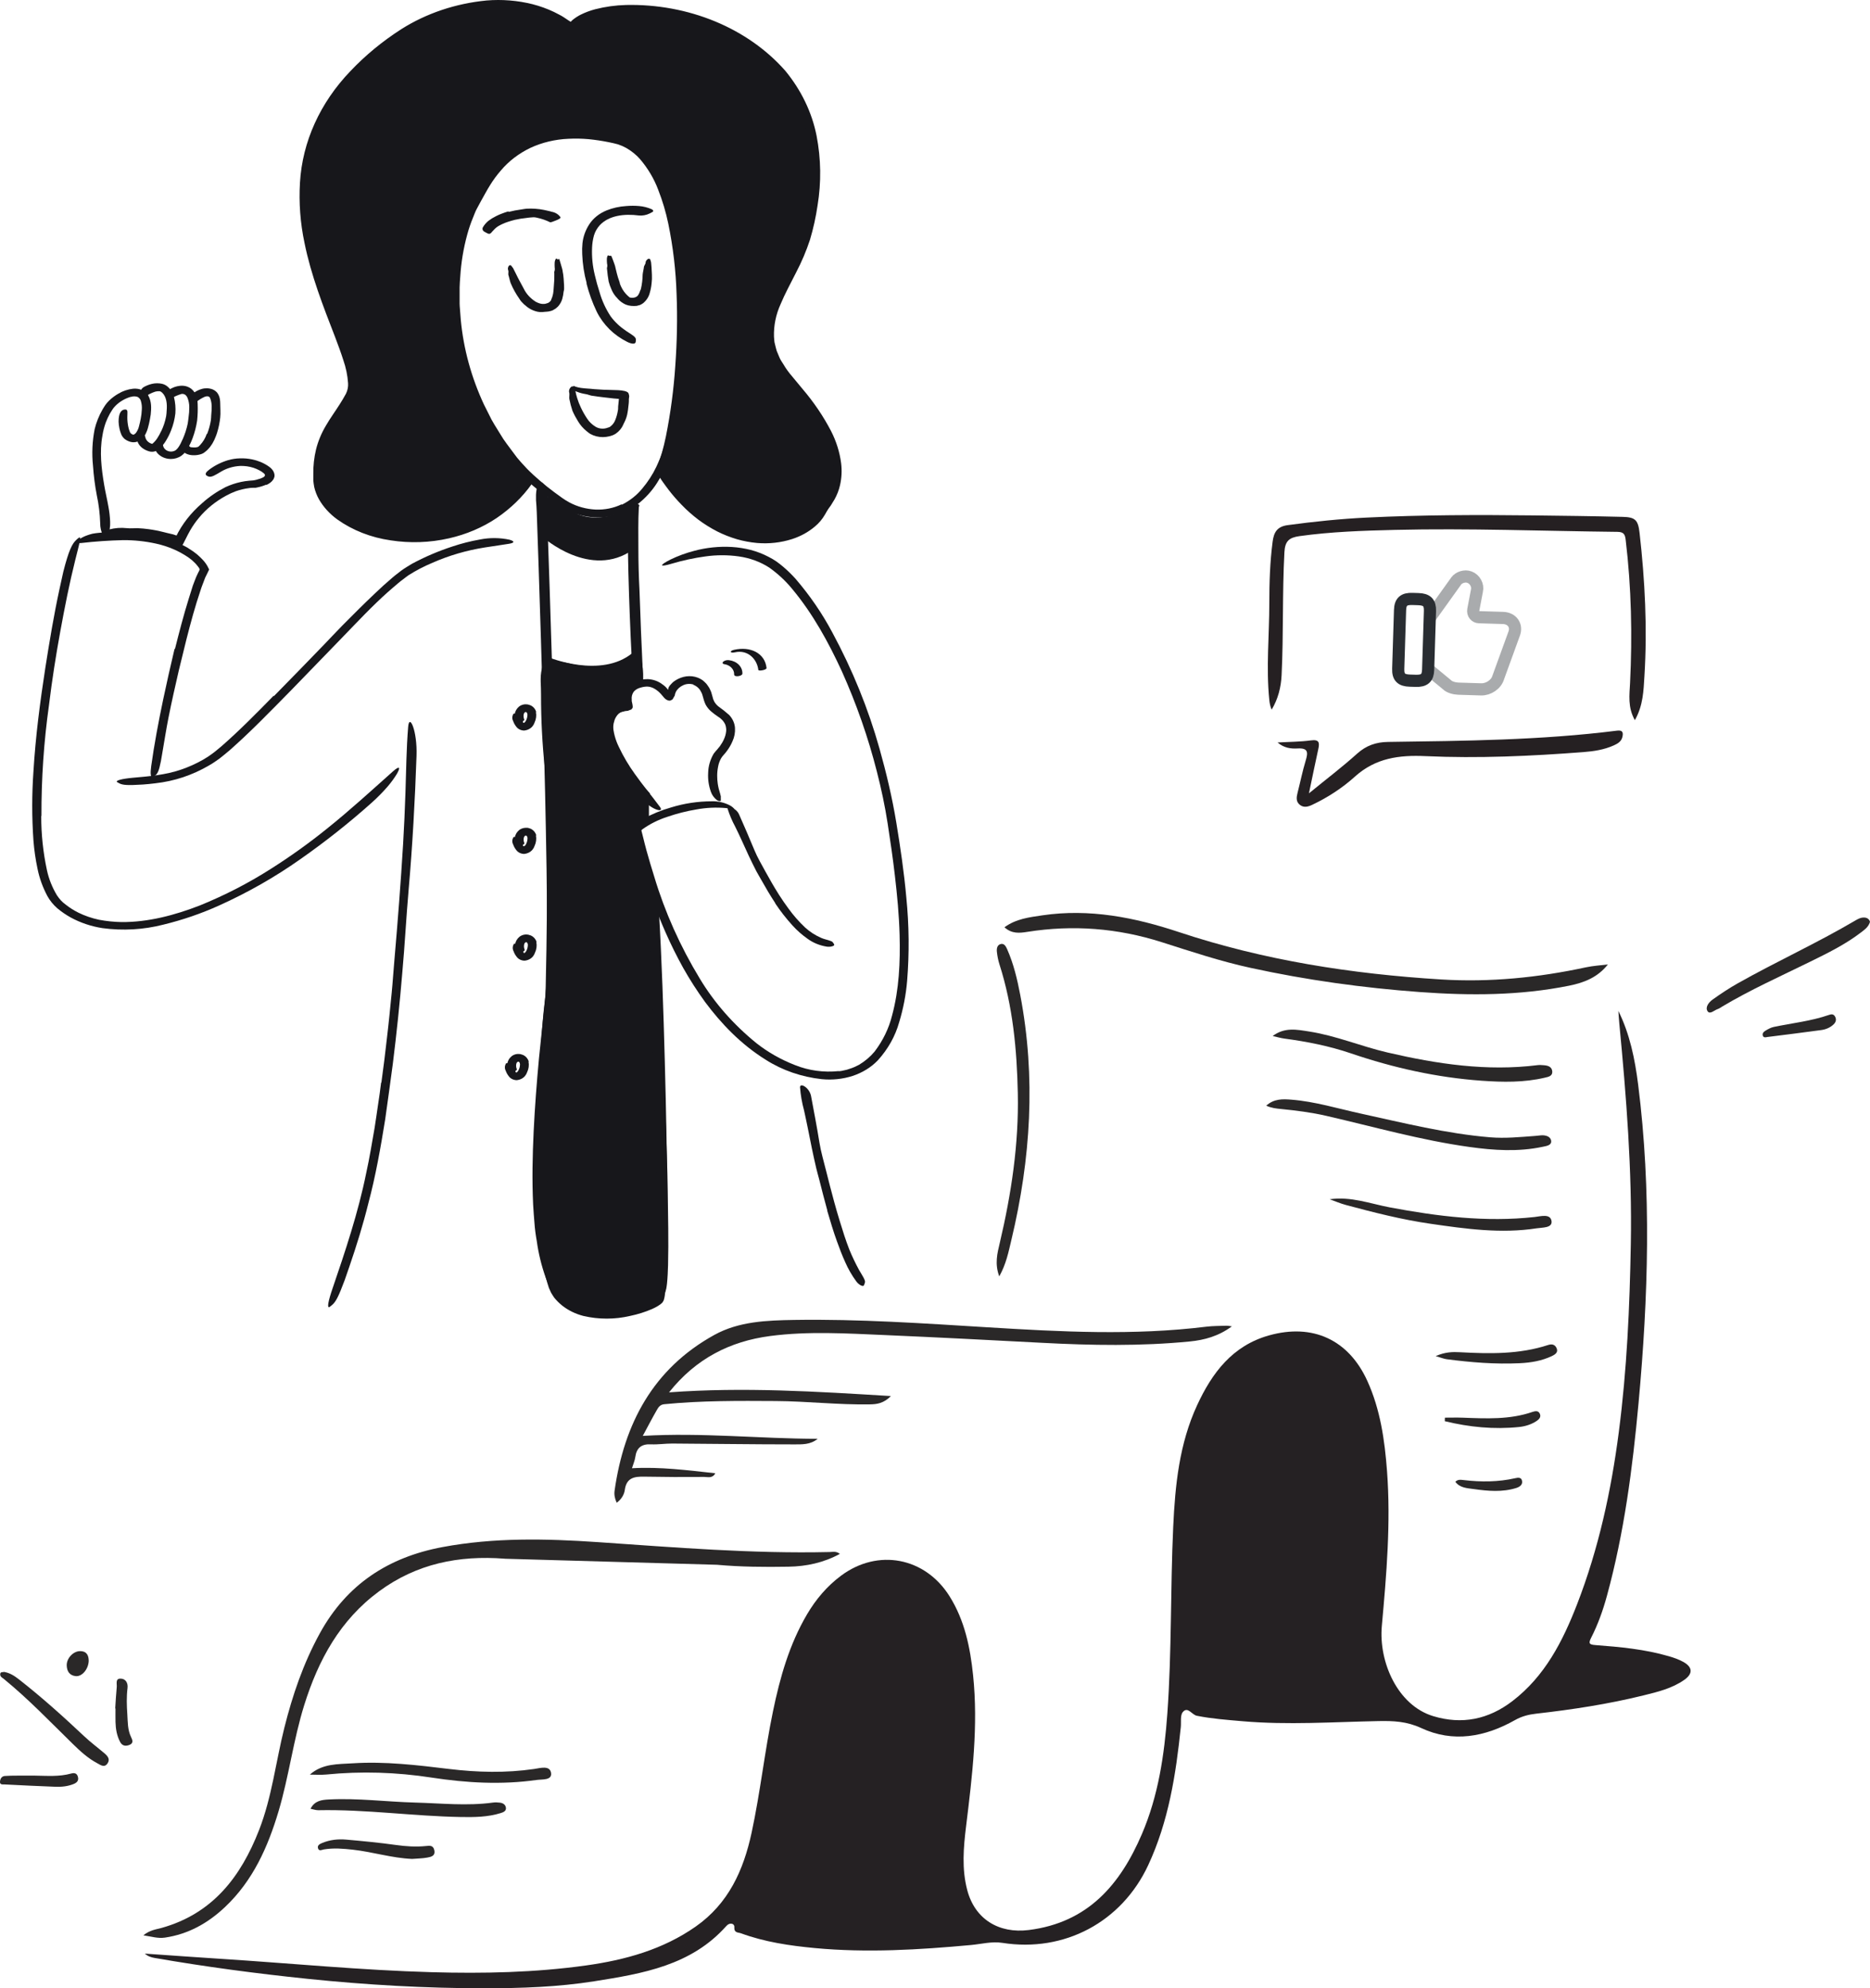 <?xml version="1.0" encoding="UTF-8"?> <svg xmlns="http://www.w3.org/2000/svg" width="461" height="490" viewBox="0 0 461 490" fill="none"> <path d="M133.362 121.574C133.362 121.916 133.8 132.359 133.8 132.359C133.8 132.359 145.596 142.952 156.106 135.423V124.917C156.106 124.917 146.518 130.655 139.903 125.171L133.362 121.574Z" fill="#17171B"></path> <path d="M153.296 124.39C155.292 123.391 157.008 122.033 158.327 120.41C159.726 118.751 160.89 116.955 161.793 115.062C162.12 114.361 162.427 113.645 162.725 112.929L163.517 110.756C165.268 105.557 166.429 100.226 166.983 94.837C167.263 92.449 167.402 90.006 167.468 87.61C167.57 84.522 167.402 81.45 167.729 78.322C167.887 77.255 168.437 77.526 168.94 78.322C169.669 79.597 170.026 81.003 169.983 82.421C170.007 88.809 169.383 95.187 168.12 101.483C167.399 105.377 166.359 109.223 165.008 112.992C164.219 115.08 163.202 117.1 161.971 119.025C160.728 120.988 159.113 122.76 157.191 124.271C154.763 126.17 151.652 127.31 148.367 127.502C145.904 127.63 143.442 127.233 141.202 126.348C140.097 125.911 139.048 125.378 138.072 124.756C137.14 124.127 136.208 123.491 135.333 122.838C132.585 120.827 130.025 118.637 127.674 116.287C127.152 115.77 126.649 115.261 126.164 114.696C124.385 112.658 124.022 111.878 124.18 111.154C124.196 110.988 124.237 110.825 124.301 110.668C124.553 110.254 125.484 110.955 126.789 112.371C128.766 114.515 130.885 116.561 133.134 118.5C134.28 119.487 135.463 120.434 136.702 121.349C137.317 121.811 137.941 122.265 138.566 122.703C139.154 123.124 139.777 123.51 140.429 123.857C142.352 124.876 144.543 125.47 146.802 125.584C149.052 125.681 151.288 125.232 153.25 124.286L153.296 124.39Z" fill="#17171B"></path> <path d="M204.047 125.681C198.177 135.439 177.027 138.121 163.191 115.907C169.387 102.09 174.148 39.291 151.787 34.173C126.342 28.331 119.708 45.157 117.565 48.675C109.319 62.206 107.931 94.791 130.702 117.976C114.658 141.552 78.973 133.242 78.181 118.327C77.594 107.319 82.597 104 86.129 97.266C91.849 86.41 50.434 42.268 97.011 9.253C109.422 0.498 128.056 -3.355 140.709 6.196C150.222 -5.114 213.728 2.758 199.333 57.279C195.885 70.332 184.425 78.769 192.662 90.978C196.51 96.701 212.787 111.179 204.047 125.681Z" fill="#17171B"></path> <path d="M76.912 39.312C75.3 46.945 75.98 54.857 77.843 62.506C78.775 66.342 80.014 70.139 81.374 73.911C82.735 77.684 84.263 81.417 85.651 85.237C86.397 87.162 87.019 89.121 87.514 91.103C87.768 92.131 87.921 93.174 87.971 94.223C88.054 95.373 87.845 96.525 87.356 97.598C85.4 101.403 82.549 104.578 81.039 108.144C80.272 109.924 79.777 111.78 79.567 113.668C79.436 114.615 79.418 115.578 79.39 116.533V117.982C79.39 118.475 79.492 118.889 79.53 119.351C79.86 121.154 80.719 122.857 82.027 124.301C83.358 125.787 84.982 127.064 86.825 128.074C89.567 129.57 92.609 130.619 95.797 131.17C99 131.753 102.292 131.885 105.543 131.56C112.081 130.923 118.209 128.516 123.032 124.691C125.147 122.998 127.023 121.098 128.622 119.032L129.2 118.236C129.262 118.167 129.315 118.093 129.358 118.014L128.426 117.019C127.495 115.984 126.563 114.965 125.687 113.915L123.246 110.635C122.864 110.086 122.407 109.561 122.072 108.98L121.038 107.269L119.985 105.549C119.619 104.984 119.289 104.402 118.997 103.806L117.218 100.241C115.037 95.422 113.42 90.431 112.391 85.341C111.414 80.246 111.002 75.084 111.162 69.924C111.311 64.748 112.219 59.609 113.864 54.626C114.32 53.392 114.795 52.159 115.364 50.941C115.932 49.723 116.64 48.505 117.227 47.431C118.449 45.043 119.973 42.777 121.774 40.673C123.625 38.547 125.914 36.727 128.529 35.301C129.849 34.604 131.244 34.015 132.694 33.542C134.164 33.083 135.679 32.74 137.222 32.515C140.261 32.125 143.351 32.125 146.39 32.515C147.145 32.587 147.899 32.706 148.645 32.834C149.39 32.961 150.136 33.088 150.872 33.248L151.98 33.486L153.117 33.797L154.216 34.211C154.57 34.37 154.925 34.529 155.26 34.704C157.585 36.021 159.523 37.778 160.925 39.838C162.311 41.83 163.445 43.944 164.307 46.142C165.973 50.497 167.14 54.981 167.792 59.529C169.079 68.537 169.472 77.622 168.966 86.686C168.677 92.472 168.127 98.259 167.186 104.013C166.702 106.895 166.124 109.76 165.323 112.609C165.118 113.326 164.885 114.034 164.633 114.742C164.512 115.069 164.335 115.538 164.288 115.642C164.242 115.745 164.167 115.841 164.288 115.889L164.456 116.135C165.257 117.382 166.121 118.597 167.046 119.781C168.878 122.138 171.023 124.307 173.438 126.243C174.643 127.199 175.94 128.067 177.314 128.838C178.666 129.617 180.109 130.276 181.618 130.804C184.609 131.892 187.865 132.337 191.103 132.102C194.326 131.861 197.391 130.805 199.908 129.069C201.018 128.268 202.015 127.36 202.88 126.363C203.411 125.718 203.691 125.448 203.812 125.567C203.933 125.686 203.765 126.116 203.337 126.872C202.716 127.962 201.878 128.951 200.858 129.793C199.267 131.139 197.363 132.183 195.268 132.858C192.514 133.742 189.558 134.071 186.631 133.821C184.954 133.667 183.302 133.361 181.702 132.905C179.997 132.403 178.355 131.755 176.801 130.971C175.17 130.128 173.627 129.167 172.189 128.098C170.708 126.976 169.331 125.757 168.071 124.453C166.929 123.287 165.865 122.068 164.885 120.799C164.382 120.171 163.953 119.518 163.468 118.873C163.226 118.555 163.021 118.221 162.807 117.894L162.043 116.74L161.735 116.263C161.735 116.183 161.586 116.095 161.614 116.016L161.707 115.785L162.108 114.854C162.239 114.496 162.369 114.185 162.481 113.835C162.723 113.166 162.928 112.466 163.133 111.774C163.534 110.373 163.869 108.948 164.167 107.523C165.321 101.763 166.092 95.951 166.478 90.116C166.897 84.266 167.028 78.408 166.795 72.558C166.621 66.721 165.938 60.903 164.754 55.151C164.166 52.303 163.332 49.497 162.257 46.754C161.249 44.064 159.746 41.528 157.804 39.241C156.86 38.163 155.71 37.229 154.403 36.479C153.768 36.121 153.09 35.822 152.381 35.587C151.701 35.381 150.862 35.213 150.042 35.038C148.415 34.709 146.766 34.462 145.104 34.298C143.458 34.151 141.8 34.119 140.147 34.203C136.87 34.338 133.67 35.099 130.784 36.431C127.906 37.812 125.416 39.713 123.488 42.003C122.489 43.152 121.595 44.365 120.814 45.632C120.022 46.89 119.324 48.235 118.541 49.612L117.488 51.562C117.143 52.214 116.91 52.923 116.622 53.599C116.056 54.966 115.58 56.358 115.196 57.77C114.257 61.195 113.677 64.684 113.463 68.197C113.407 69.08 113.314 69.964 113.305 70.847V74.827C113.305 75.272 113.36 75.718 113.388 76.164L113.593 78.83C114.272 85.996 116.2 93.036 119.314 99.715L120.563 102.199C120.952 103.033 121.394 103.848 121.886 104.642L123.358 107.03C123.829 107.837 124.351 108.62 124.923 109.378L126.619 111.654C127.16 112.428 127.758 113.173 128.408 113.883L130.336 116.024L131.557 117.393L131.967 117.846C131.967 117.886 132.041 117.926 132.06 117.958L131.967 118.085L131.79 118.324L131.091 119.279C128.802 122.496 125.866 125.341 122.417 127.684C118.942 130.012 114.947 131.71 110.677 132.675C105.996 133.743 101.096 133.914 96.329 133.176C91.483 132.488 86.939 130.711 83.163 128.026C81.269 126.655 79.728 124.964 78.635 123.06C78.094 122.093 77.7 121.071 77.461 120.019C77.34 119.494 77.312 118.953 77.238 118.428V116.891C77.202 114.834 77.427 112.779 77.909 110.763C78.416 108.74 79.227 106.782 80.322 104.937C81.384 103.098 82.632 101.395 83.732 99.66C84.291 98.792 84.803 97.924 85.288 97.033C85.69 96.216 85.869 95.331 85.809 94.446C85.678 92.514 85.284 90.602 84.635 88.747C84.03 86.845 83.322 84.951 82.604 83.049C79.669 75.479 76.669 67.823 75.067 59.863C74.029 54.963 73.653 49.977 73.949 45.003C74.542 34.947 78.898 25.319 86.378 17.536C90.045 13.657 94.26 10.182 98.928 7.189C105.076 3.292 112.322 0.854 119.929 0.121C123.749 -0.197 127.604 0.114 131.287 1.036C133.123 1.509 134.894 2.149 136.57 2.947C137.371 3.384 138.219 3.743 138.992 4.26L140.082 4.992C140.273 5.132 140.475 5.26 140.688 5.374C140.792 5.257 140.904 5.146 141.023 5.04L141.238 4.849C141.356 4.745 141.484 4.649 141.62 4.562C141.868 4.374 142.129 4.198 142.402 4.037C142.67 3.868 142.95 3.714 143.241 3.575C144.357 3.028 145.541 2.59 146.772 2.27C149.227 1.644 151.767 1.293 154.328 1.227C161.917 1.059 169.444 2.446 176.277 5.27C183.111 8.095 189.054 12.276 193.61 17.464C197.534 22.239 200.163 27.702 201.306 33.454C202.406 39.139 202.487 44.933 201.548 50.639C201.135 53.481 200.513 56.299 199.684 59.075C198.775 61.839 197.629 64.542 196.256 67.162C194.942 69.781 193.526 72.335 192.436 74.962C191.274 77.517 190.72 80.245 190.805 82.985L190.88 83.876C190.892 84.172 190.942 84.466 191.029 84.752C191.178 85.325 191.299 85.914 191.476 86.479L192.175 88.15C192.408 88.708 192.78 89.217 193.106 89.742C193.736 90.821 194.479 91.849 195.324 92.815C196.172 93.833 197.01 94.86 197.868 95.887C200.623 99.116 202.971 102.584 204.874 106.234C206.172 108.764 207.011 111.448 207.362 114.193C207.584 116.01 207.487 117.845 207.073 119.637C206.796 120.83 206.346 121.987 205.731 123.084C205.48 123.49 205.182 123.967 204.921 124.405C204.66 124.843 204.334 125.201 204.147 125.4C203.821 125.758 203.793 125.583 204.026 124.946C204.138 124.628 204.352 124.198 204.539 123.633L204.874 122.702L205.191 121.587C205.728 119.549 205.882 117.451 205.647 115.371C205.293 112.447 204.384 109.592 202.955 106.918C200.625 102.358 197.187 98.243 193.638 94.056C193.2 93.531 192.762 92.998 192.333 92.464C191.89 91.905 191.497 91.317 191.159 90.705C190.814 90.093 190.404 89.511 190.125 88.875L189.314 86.933C188.442 84.26 188.305 81.452 188.914 78.727C189.555 76.092 190.53 73.525 191.821 71.07C193.023 68.626 194.318 66.294 195.445 63.907C196.566 61.526 197.457 59.072 198.11 56.568C198.764 54.03 199.256 51.463 199.582 48.88C200.309 43.696 200.13 38.449 199.051 33.311C197.971 28.215 195.665 23.367 192.277 19.072C185.476 10.5 173.988 4.936 161.959 3.432C158.343 2.955 154.666 2.923 151.039 3.337C149.281 3.548 147.56 3.944 145.915 4.515C145.131 4.79 144.385 5.137 143.688 5.549C143.36 5.747 143.048 5.966 142.756 6.202L142.365 6.544L141.89 7.038L140.958 8.017L137.65 5.796C136.942 5.35 136.169 5 135.433 4.594C133.899 3.867 132.278 3.283 130.597 2.851C127.189 2.013 123.624 1.743 120.097 2.055C112.907 2.758 106.059 5.064 100.242 8.741C94.373 12.472 89.269 17.01 85.139 22.168C81.039 27.324 78.258 33.16 76.977 39.297L76.912 39.312Z" fill="#17171B"></path> <path d="M154.851 124.436C154.847 124.463 154.847 124.489 154.851 124.516C154.897 124.653 154.916 124.795 154.907 124.938C154.711 128.551 154.758 132.101 154.805 135.675C154.851 139.248 154.954 142.79 155.065 146.348C155.298 153.456 155.615 160.563 155.997 167.671C156.006 167.803 155.987 167.935 155.941 168.061C155.931 168.087 155.931 168.115 155.941 168.141C155.941 168.419 156.575 168.634 157.33 168.602C158.084 168.57 158.68 168.324 158.662 168.045C158.672 168.019 158.672 167.991 158.662 167.965C158.601 167.836 158.567 167.699 158.559 167.56L158.476 165.824C158.159 159.019 157.861 152.206 157.646 145.401C157.466 141.994 157.376 138.59 157.376 135.189C157.376 131.799 157.302 128.384 157.488 125.033C157.499 124.906 157.537 124.782 157.6 124.667C157.603 124.641 157.603 124.614 157.6 124.587C157.6 124.309 157.022 124.046 156.277 123.999C155.531 123.951 154.87 124.142 154.851 124.436Z" fill="#17171B"></path> <path d="M134.746 163.139C134.746 163.139 149.849 168.798 156.66 161.938C156.66 161.938 158.104 168.082 156.278 168.154C153.483 168.265 153.772 174.219 153.772 174.219C153.772 174.219 151.172 174.131 150.092 177.482C149.011 180.833 150.585 187.574 158.822 195.876L157.89 202.243L156.316 204.432L160.406 220.088C160.406 220.088 165.269 311.986 162.884 317.987C160.499 323.988 147.045 323.558 144.007 322.906C140.97 322.253 134.951 320.597 133.032 301.328C131.112 282.059 135.417 250.102 135.697 245.311C135.976 240.519 136.628 198.797 135.426 187.726C134.711 179.545 134.484 171.339 134.746 163.139Z" fill="#17171B"></path> <path d="M133.292 167.305C133.292 167.528 133.292 167.735 133.292 167.942C133.348 169.048 133.367 170.186 133.376 171.3C133.376 177.294 133.675 183.351 134.308 189.304C134.737 195.21 134.774 201.243 134.839 207.181C134.914 219.125 134.811 231.077 134.532 243.037L134.457 245.258C134.401 245.979 134.336 246.712 134.261 247.455L133.796 251.92L132.864 260.874C132.314 266.851 131.848 272.813 131.559 278.83C131.271 284.847 131.15 290.84 131.429 296.866C131.494 298.37 131.653 299.882 131.755 301.386C131.858 302.891 132.063 304.395 132.333 305.899C132.751 308.936 133.484 311.935 134.522 314.862C135.067 316.365 135.795 317.817 136.693 319.191C137.624 320.665 138.949 321.931 140.56 322.884C141.412 323.337 142.338 323.678 143.308 323.895C144.224 324.099 145.16 324.226 146.104 324.277C147.921 324.401 149.746 324.401 151.564 324.277C153.402 324.155 155.219 323.867 156.986 323.418C158.867 322.963 160.601 322.146 162.055 321.03C162.802 320.406 163.403 319.666 163.825 318.849C164.031 318.428 164.178 317.987 164.263 317.536C164.347 317.106 164.375 316.74 164.431 316.342C164.589 314.79 164.645 313.294 164.692 311.781C164.841 305.764 164.691 299.779 164.617 293.785C164.542 287.792 164.3 281.847 164.095 275.829C163.679 263.864 163.182 251.901 162.604 239.941L161.766 221.945L161.701 220.823V220.266V220.114C161.715 220.025 161.715 219.934 161.701 219.844L161.617 219.525L161.039 217.337L159.902 212.959L157.722 204.618L159.176 202.572L159.772 198.481L160.052 196.555L160.182 195.703C160.182 195.632 160.247 195.536 160.182 195.481L160.014 195.297L159.66 194.931L158.878 194.135C157.009 192.18 155.368 190.074 153.977 187.848C152.586 185.684 151.659 183.325 151.237 180.883C151.034 179.748 151.123 178.588 151.498 177.485C151.671 176.986 151.946 176.517 152.309 176.1C152.472 175.919 152.663 175.758 152.877 175.622L153.185 175.455L153.352 175.391C153.396 175.387 153.44 175.387 153.483 175.391L153.753 175.336L154.452 174.763C154.601 174.643 154.843 174.412 155.113 174.166V173.02L155.169 172.295C155.22 171.825 155.301 171.357 155.412 170.894C155.516 170.486 155.672 170.088 155.877 169.708C155.96 169.589 156.06 169.479 156.176 169.382C156.176 169.326 156.259 169.334 156.278 169.31C156.297 169.287 156.278 169.31 156.325 169.31C156.371 169.31 156.325 169.31 156.399 169.31C156.718 169.298 157.028 169.219 157.303 169.08C157.577 168.942 157.808 168.747 157.974 168.515C158.149 168.269 158.275 168 158.346 167.719C158.412 167.504 158.44 167.337 158.477 167.154C158.546 166.508 158.546 165.857 158.477 165.211C158.477 164.901 158.421 164.599 158.384 164.296L158.3 163.644L158.16 162.848C158.058 162.306 157.937 161.781 157.815 161.256L157.638 160.46C157.582 160.197 157.517 159.927 157.461 159.728C156.66 160.468 155.794 161.248 154.918 162.012C154.714 162.179 154.496 162.334 154.266 162.473L153.921 162.696L153.278 163.031C152.373 163.461 151.4 163.778 150.39 163.97C148.272 164.349 146.094 164.414 143.951 164.161C142.781 164.043 141.625 163.841 140.495 163.556L139.777 163.389C137.262 162.832 135.119 162.593 134.793 163.198C134.466 163.803 136.358 165.036 139.088 165.641C139.339 165.697 139.591 165.753 139.833 165.785C141.156 166.007 142.507 166.198 143.868 166.326C146.269 166.59 148.706 166.496 151.07 166.047C152.293 165.805 153.47 165.413 154.564 164.885C154.834 164.742 155.113 164.607 155.374 164.455L155.719 164.24C155.755 164.218 155.786 164.191 155.812 164.161C155.812 164.161 155.812 164.209 155.812 164.232V164.368C155.911 165.06 155.952 165.756 155.933 166.453C155.928 166.605 155.913 166.756 155.887 166.907C155.875 166.995 155.857 167.083 155.831 167.169C155.827 167.183 155.817 167.196 155.803 167.205C155.79 167.213 155.773 167.218 155.756 167.217C155.497 167.238 155.248 167.312 155.03 167.432C154.795 167.528 154.581 167.657 154.396 167.814C154.076 168.076 153.803 168.376 153.585 168.706C153.262 169.261 153.024 169.849 152.877 170.457C152.737 171.008 152.64 171.566 152.588 172.128C152.588 172.407 152.533 172.677 152.523 172.924V173.338C152.523 173.338 152.523 173.338 152.523 173.378H152.477L152.328 173.433C152.209 173.472 152.094 173.517 151.983 173.569C151.756 173.669 151.538 173.783 151.331 173.911C150.933 174.162 150.579 174.459 150.278 174.794C149.722 175.412 149.302 176.11 149.039 176.856C148.556 178.252 148.432 179.721 148.675 181.162C149.131 183.866 150.15 186.478 151.685 188.874C153.149 191.229 154.881 193.455 156.856 195.52L157.508 196.205V196.316L157.228 198.25L156.697 201.88L155.002 204.268L157.377 213.461L158.514 217.846L159.092 220.035L159.148 220.258V220.401V220.966L159.204 222.088L160.089 240.029C160.639 251.967 161.16 263.954 161.57 275.917C161.781 281.892 161.955 287.872 162.092 293.857C162.204 299.834 162.316 305.796 162.167 311.773C162.12 313.254 162.064 314.742 161.906 316.175C161.906 316.509 161.831 316.915 161.757 317.194L161.663 317.607C161.663 317.751 161.533 317.886 161.477 318.029C161.184 318.586 160.763 319.087 160.238 319.502C159.06 320.379 157.665 321.016 156.157 321.364C154.563 321.767 152.923 322.021 151.265 322.12C149.588 322.236 147.902 322.236 146.225 322.12C145.815 322.12 145.396 322.049 145.004 322.001C144.62 321.952 144.24 321.88 143.868 321.786C143.145 321.615 142.459 321.346 141.836 320.99C140.571 320.213 139.537 319.194 138.818 318.013C138.413 317.401 138.052 316.769 137.737 316.119C137.439 315.443 137.131 314.782 136.88 314.089C135.896 311.281 135.201 308.405 134.802 305.493C134.55 304.037 134.42 302.549 134.243 301.084C134.066 299.62 133.982 298.131 133.935 296.643C133.656 290.705 133.786 284.744 134.066 278.782C134.345 272.821 134.821 266.843 135.38 260.898L136.311 251.959L136.768 247.478C136.936 245.982 137.019 244.414 137.038 242.934C137.336 230.936 137.439 218.952 137.345 206.982C137.271 200.98 137.243 195.003 136.796 188.954C136.181 182.985 135.929 177.071 135.864 171.093C135.864 170.051 135.864 168.984 135.948 167.957C135.948 167.743 135.948 167.52 135.948 167.297C135.948 164.997 135.426 163.126 134.671 163.11C133.917 163.094 133.32 164.989 133.292 167.305Z" fill="#17171B"></path> <path d="M159.502 220.772C159.502 220.963 159.502 221.154 159.568 221.337C159.698 222.316 159.791 223.326 159.856 224.329C160.63 237.335 161.021 250.38 161.375 263.409C161.729 276.439 161.953 289.492 161.925 302.521C161.925 305.776 161.878 309.032 161.776 312.279C161.729 313.871 161.664 315.527 161.543 317.126C161.478 317.922 161.412 318.718 161.273 319.442C161.273 319.522 161.273 319.618 161.217 319.681C161.161 319.745 161.217 319.745 161.217 319.761L161.105 319.848C160.797 320.066 160.47 320.263 160.127 320.437C158.553 321.178 156.875 321.743 155.133 322.117C153.38 322.519 151.579 322.746 149.766 322.793C146.188 322.897 142.573 322.085 140.141 320.016C139.522 319.518 138.988 318.947 138.557 318.32C138.344 318.021 138.166 317.703 138.026 317.373C137.856 317.028 137.71 316.674 137.588 316.314C137.08 314.797 136.694 313.252 136.433 311.69C135.883 308.506 135.576 305.323 135.352 302.052C134.924 295.581 134.858 289.07 134.914 282.559C134.97 276.049 135.194 269.546 135.529 263.043C135.703 259.79 135.914 256.54 136.163 253.293C136.293 251.701 136.433 250.054 136.61 248.446L136.759 247.244C136.806 246.846 136.88 246.448 136.908 246.05L137.122 243.543C137.299 240.232 137.374 236.969 137.383 233.697C137.393 230.426 137.383 227.163 137.383 223.9C137.334 217.373 137.244 210.846 137.113 204.32C136.591 178.221 135.771 152.139 134.858 126.056C134.858 125.117 134.858 124.146 134.858 123.215C134.858 123.019 134.858 122.82 134.858 122.618C134.784 120.533 134.113 118.861 133.358 118.885C132.604 118.909 132.063 120.604 132.138 122.69C132.138 122.881 132.138 123.072 132.138 123.255C132.222 124.25 132.287 125.268 132.324 126.271L132.762 139.006C133.582 164.03 134.346 189.054 134.737 214.07C134.821 220.326 134.896 226.582 134.849 232.822V237.51L134.709 242.174C134.709 242.97 134.597 243.694 134.542 244.458C134.486 245.222 134.448 245.947 134.309 246.766C134.094 248.358 133.955 249.95 133.815 251.486C133.284 257.758 132.948 264.014 132.715 270.286C132.482 276.558 132.361 282.822 132.408 289.102C132.455 295.382 132.669 301.654 133.34 307.949C133.637 311.149 134.298 314.315 135.315 317.405L135.855 318.599C136.079 319.005 136.358 319.395 136.619 319.801C137.19 320.512 137.849 321.169 138.585 321.759C140.072 322.937 141.853 323.811 143.794 324.314C147.571 325.201 151.56 325.201 155.338 324.314C157.216 323.927 159.036 323.355 160.76 322.61C161.212 322.408 161.651 322.185 162.074 321.942C162.301 321.809 162.518 321.666 162.726 321.512C162.854 321.426 162.973 321.33 163.08 321.225C163.165 321.162 163.24 321.09 163.304 321.01C163.348 320.926 163.398 320.843 163.453 320.764C163.565 320.61 163.643 320.44 163.686 320.262C163.686 320.119 163.751 320.016 163.779 319.904C163.826 319.673 163.863 319.466 163.891 319.259C163.956 318.846 163.993 318.464 164.031 318.042C164.31 314.858 164.366 311.73 164.422 308.594C164.478 305.458 164.487 302.322 164.487 299.186C164.487 286.658 164.226 274.138 163.891 261.618C163.555 249.099 163.155 236.587 162.409 224.059C162.344 223.12 162.307 222.141 162.288 221.209C162.288 221.01 162.288 220.811 162.288 220.604C162.139 218.527 161.245 216.784 160.471 216.935C159.698 217.086 159.344 218.694 159.502 220.772Z" fill="#17171B"></path> <path d="M67.52 171.565C71.648 167.386 75.72 163.168 79.81 158.95C81.301 157.413 82.745 155.838 84.254 154.309C86.91 151.619 89.602 148.937 92.37 146.31L94.466 144.352L96.646 142.442C97.364 141.805 98.193 141.216 98.957 140.604C99.357 140.301 99.805 140.038 100.224 139.76L101.528 138.964C104.67 137.268 108 135.842 111.47 134.706C113.69 133.958 115.981 133.375 118.318 132.963C120.723 132.484 123.228 132.503 125.623 133.018C127.16 133.472 126.62 133.854 125.352 134.037C124.085 134.22 122.045 134.562 119.548 134.921C115.026 135.633 110.653 136.913 106.569 138.717C104.513 139.578 102.554 140.598 100.718 141.766C100.28 142.06 99.861 142.41 99.432 142.729C99.003 143.047 98.566 143.365 98.156 143.732C97.326 144.456 96.469 145.14 95.659 145.88C91.708 149.391 87.99 153.386 84.254 157.238L71.909 169.973C69.362 172.584 66.794 175.179 64.204 177.757C63.216 178.728 62.238 179.707 61.222 180.662C60.206 181.618 59.21 182.589 58.157 183.52L56.591 184.929L54.952 186.282C54.407 186.745 53.828 187.178 53.219 187.579L52.287 188.2L51.355 188.749C49.4 189.877 47.307 190.819 45.113 191.559C42.914 192.286 40.621 192.786 38.283 193.047C37.258 193.174 36.261 193.278 35.236 193.35C31.435 193.588 30.261 193.501 29.413 193.055C29.213 192.964 29.023 192.857 28.845 192.737C28.444 192.371 29.963 191.941 32.721 191.686C36.811 191.336 40.883 190.97 44.637 189.672C46.533 189.026 48.344 188.212 50.041 187.245C50.89 186.765 51.696 186.233 52.455 185.653C53.228 185.096 53.964 184.419 54.728 183.806C59.144 179.938 63.319 175.688 67.455 171.47L67.52 171.565Z" fill="#17171B"></path> <path d="M10.165 201.118C10.156 205.608 10.63 210.089 11.581 214.505C12.046 216.641 12.871 218.708 14.031 220.642L14.506 221.302C14.674 221.517 14.851 221.716 15.028 221.923C15.205 222.13 15.419 222.289 15.606 222.48L16.295 223.022C17.22 223.745 18.232 224.383 19.314 224.924C20.907 225.706 22.619 226.296 24.401 226.675C26.214 227.018 28.061 227.21 29.917 227.248C36.542 227.304 43.129 225.537 49.26 223.157C55.405 220.661 61.247 217.654 66.701 214.179C71.567 211.1 76.212 207.775 80.612 204.222C86.258 199.701 91.55 194.854 96.898 190.086C98.576 188.598 98.762 189.131 97.83 190.747C97.159 191.837 96.392 192.882 95.538 193.875C94.325 195.27 93.012 196.599 91.606 197.854C86.086 202.786 80.221 207.427 74.043 211.751C67.836 216.135 61.117 219.963 53.993 223.173C49.628 225.144 45.035 226.721 40.287 227.877C35.421 229.127 30.287 229.424 25.268 228.744C22.488 228.313 19.833 227.424 17.451 226.126C16.267 225.47 15.162 224.715 14.152 223.873C13.135 222.988 12.3 221.963 11.683 220.841C10.531 218.685 9.711 216.411 9.242 214.075C8.758 211.788 8.425 209.479 8.245 207.159C7.845 201.486 7.845 195.798 8.245 190.126C8.758 181.554 9.876 172.99 11.18 164.561C12.214 158.002 13.277 151.579 14.674 145.14C14.991 143.723 15.28 142.339 15.606 140.914C16.948 135.637 17.786 133.989 18.811 133.058C19.018 132.837 19.259 132.642 19.528 132.477C19.864 132.342 19.827 132.772 19.622 133.703C19.417 134.634 19.035 136.091 18.55 138.025C17.134 143.684 15.969 149.581 14.879 155.535C13.789 161.489 12.829 167.609 12.084 173.722C10.808 182.802 10.185 191.941 10.22 201.086L10.165 201.118Z" fill="#17171B"></path> <path d="M43.137 159.924C44.171 155.833 45.224 151.742 46.491 147.675L47.19 145.447C47.403 144.693 47.661 143.949 47.963 143.218C48.198 142.556 48.475 141.905 48.792 141.268L49.044 140.774L49.165 140.528V140.472C49.258 140.408 49.165 140.281 49.165 140.17C49.165 140.058 48.839 139.676 48.671 139.445C48.504 139.214 48.252 138.952 48.028 138.721L47.292 138.029L46.472 137.4C44.119 135.782 41.387 134.615 38.46 133.977C35.819 133.393 33.1 133.104 30.372 133.118C26.872 133.201 23.379 133.443 19.909 133.842C18.819 133.922 18.847 133.42 19.676 132.823C20.245 132.448 20.872 132.143 21.54 131.916C21.956 131.767 22.382 131.639 22.816 131.534C23.308 131.442 23.806 131.373 24.307 131.327C28.025 130.947 31.785 130.998 35.487 131.478C39.301 131.939 42.946 133.122 46.156 134.94L47.553 135.848C47.991 136.198 48.485 136.508 48.867 136.882C49.291 137.252 49.689 137.643 50.06 138.052C50.255 138.256 50.432 138.472 50.591 138.697L50.842 139.047C50.938 139.174 51.023 139.307 51.094 139.445L51.364 139.971L51.504 140.241C51.504 140.281 51.569 140.329 51.56 140.369L51.485 140.512L51.019 141.483C50.833 141.913 50.581 142.279 50.432 142.764C50.115 143.664 49.724 144.539 49.445 145.455C48.094 149.434 46.985 153.549 45.941 157.648C45.308 160.179 44.684 162.71 44.078 165.249C43.193 169.086 42.317 172.954 41.553 176.79C40.957 179.767 40.519 182.712 39.997 185.673C39.885 186.325 39.792 186.962 39.662 187.623C39.186 190.01 38.832 190.806 38.106 191.228C37.96 191.334 37.797 191.42 37.621 191.483C37.109 191.586 37.025 190.607 37.276 188.817C38.012 183.524 39.056 177.952 40.23 172.373C41.106 168.234 42.038 164.09 43.025 159.94L43.137 159.924Z" fill="#17171B"></path> <path d="M65.6 119.457C64.94 119.744 64.243 119.963 63.522 120.11L63.001 120.221H62.824H62.563H62.348C62.06 120.221 61.771 120.221 61.482 120.285C60.32 120.427 59.183 120.694 58.1 121.081C57.309 121.378 56.545 121.726 55.817 122.123C53.15 123.556 50.844 125.429 49.034 127.631C48.209 128.617 47.483 129.661 46.863 130.751C46.062 132.136 45.456 133.609 44.618 134.978C44.376 135.391 43.844 135.2 43.472 134.635C43.255 134.274 43.134 133.877 43.117 133.471C43.099 133.065 43.185 132.661 43.369 132.287C44.88 129.17 47.097 126.338 49.891 123.954C51.579 122.442 53.497 121.13 55.593 120.054C56.791 119.497 58.065 119.069 59.386 118.78C60.05 118.639 60.726 118.538 61.407 118.478L62.423 118.398L62.74 118.343L63.178 118.247C63.523 118.163 63.862 118.062 64.193 117.945C64.474 117.845 64.742 117.722 64.995 117.579C65.155 117.48 65.271 117.336 65.321 117.173C65.324 117.088 65.308 117.003 65.273 116.924C65.237 116.845 65.184 116.772 65.116 116.711C64.767 116.403 64.372 116.135 63.942 115.915C63.475 115.666 62.982 115.456 62.469 115.286C61.425 114.952 60.314 114.798 59.199 114.833C57.494 114.922 55.852 115.415 54.457 116.257C54.131 116.432 53.833 116.624 53.525 116.807C52.332 117.491 51.792 117.658 51.186 117.348C51.046 117.288 50.92 117.207 50.814 117.109C50.581 116.767 50.73 116.377 51.596 115.732C52.96 114.707 54.542 113.915 56.255 113.4C57.193 113.132 58.173 112.984 59.162 112.962C60.152 112.93 61.142 113.013 62.106 113.209C63.576 113.502 64.951 114.07 66.131 114.872L66.616 115.231C66.826 115.409 67.014 115.607 67.175 115.82C67.347 116.036 67.476 116.276 67.557 116.528C67.653 116.771 67.694 117.028 67.678 117.284C67.682 117.412 67.657 117.539 67.603 117.658C67.568 117.783 67.521 117.906 67.463 118.024C67.328 118.259 67.159 118.478 66.96 118.677C66.77 118.863 66.554 119.029 66.317 119.17L65.991 119.362L65.721 119.489L65.6 119.457Z" fill="#17171B"></path> <path d="M32.284 97.783C30.749 98.232 29.393 99.04 28.37 100.115C28.113 100.376 27.888 100.658 27.7 100.959L27.075 101.969L26.544 103.02L26.088 104.095C25.701 105.166 25.42 106.263 25.249 107.374C24.522 111.298 24.988 115.413 25.678 119.48C25.976 121.287 26.423 123.101 26.74 124.94C26.962 126.128 27.099 127.327 27.15 128.53C27.213 129.77 27.014 131.01 26.563 132.191C26.237 132.947 25.743 132.644 25.38 131.944C24.919 130.993 24.688 129.973 24.699 128.943C24.629 126.631 24.349 124.326 23.861 122.051C23.402 119.652 23.091 117.234 22.929 114.808C22.611 111.783 22.749 108.737 23.339 105.742C23.742 104.089 24.384 102.485 25.249 100.967C25.491 100.585 25.687 100.218 25.957 99.836C26.231 99.448 26.543 99.081 26.889 98.738C27.571 98.082 28.347 97.501 29.2 97.011C30.272 96.362 31.512 95.947 32.815 95.801C33.538 95.731 34.27 95.832 34.93 96.096C35.592 96.38 36.138 96.83 36.495 97.385C37.427 98.977 37.306 100.656 37.157 102.161C37.045 102.956 36.896 103.697 36.728 104.453L36.439 105.575C36.325 105.974 36.176 106.365 35.992 106.745C35.634 107.594 34.942 108.311 34.035 108.775C33.458 109.026 32.788 109.072 32.172 108.902C31.641 108.753 31.153 108.512 30.737 108.194C30.296 107.812 29.976 107.341 29.805 106.825C29.644 106.401 29.519 105.967 29.433 105.527C29.322 105.001 29.257 104.469 29.237 103.935C29.237 101.914 29.805 101.102 30.597 100.951C30.772 100.915 30.954 100.915 31.128 100.951C31.529 101.205 31.408 101.556 31.389 102.845C31.384 103.619 31.462 104.391 31.622 105.153C31.695 105.523 31.8 105.888 31.939 106.244C31.995 106.466 32.114 106.673 32.284 106.849C32.349 106.849 32.461 106.968 32.544 107.016C32.628 107.063 32.721 107.103 32.777 107.111C32.808 107.124 32.841 107.13 32.875 107.13C32.909 107.13 32.943 107.124 32.973 107.111C33.275 106.962 33.515 106.737 33.663 106.466C33.949 106.024 34.153 105.546 34.268 105.05C34.426 104.437 34.576 103.832 34.687 103.227C34.836 102.485 34.926 101.735 34.958 100.983C35.015 100.299 34.949 99.612 34.762 98.945C34.722 98.719 34.628 98.503 34.486 98.309C34.343 98.116 34.154 97.95 33.933 97.823C33.395 97.636 32.793 97.636 32.256 97.823L32.284 97.783Z" fill="#17171B"></path> <path d="M39.737 106.29C40.309 105.1 40.718 103.858 40.958 102.588C41.029 102.126 41.073 101.661 41.089 101.196C41.228 99.604 41.089 97.869 39.998 96.786C39.888 96.686 39.766 96.595 39.635 96.516C39.534 96.454 39.414 96.421 39.29 96.42C38.937 96.397 38.582 96.435 38.247 96.531C37.354 96.825 36.526 97.245 35.796 97.773C35.61 97.892 35.07 97.701 34.799 97.176C34.657 96.862 34.643 96.517 34.758 96.195C34.873 95.874 35.11 95.594 35.433 95.401C36.056 95.045 36.742 94.776 37.464 94.605C38.287 94.414 39.155 94.412 39.98 94.597C40.489 94.726 40.952 94.964 41.321 95.29C41.609 95.528 41.863 95.796 42.076 96.086C42.458 96.624 42.728 97.213 42.877 97.829C43.215 99.161 43.334 100.527 43.231 101.888C43.068 103.319 42.712 104.729 42.169 106.091C41.843 106.928 41.441 107.742 40.967 108.526C40.61 109.146 40.166 109.726 39.644 110.253C39.38 110.544 39.066 110.799 38.713 111.009C38.275 111.268 37.741 111.381 37.212 111.328C37.074 111.31 36.937 111.283 36.803 111.248C36.191 111.078 35.625 110.808 35.135 110.452C34.627 110.078 34.237 109.602 33.998 109.067C33.882 108.81 33.795 108.543 33.737 108.271C33.607 107.308 33.858 107.038 34.455 106.91C34.593 106.879 34.733 106.855 34.874 106.839C35.349 106.839 35.666 107.173 35.806 107.635C35.859 108.036 36.048 108.416 36.349 108.729C36.65 109.041 37.05 109.272 37.501 109.394C37.446 109.394 37.501 109.394 37.501 109.394L37.678 109.274C38.116 108.888 38.489 108.451 38.787 107.977C39.148 107.43 39.459 106.861 39.719 106.274L39.737 106.29Z" fill="#17171B"></path> <path d="M45.021 108.287C45.582 107.024 46.003 105.718 46.279 104.387C46.382 103.902 46.4 103.4 46.475 102.915C46.606 102.057 46.668 101.193 46.661 100.328C46.664 99.514 46.5 98.706 46.176 97.94C46.103 97.795 46.013 97.656 45.906 97.526C45.794 97.431 45.701 97.288 45.571 97.248C45.453 97.176 45.32 97.125 45.18 97.098C45.039 97.071 44.893 97.067 44.751 97.089C43.788 97.376 42.877 97.781 42.049 98.29C41.723 98.434 41.369 98.044 41.257 97.495C41.177 97.185 41.207 96.862 41.343 96.567C41.479 96.272 41.715 96.019 42.021 95.839C42.352 95.668 42.694 95.513 43.046 95.377C43.455 95.235 43.884 95.139 44.322 95.091C44.834 95.029 45.355 95.062 45.85 95.186C46.362 95.326 46.831 95.562 47.22 95.879C47.829 96.403 48.255 97.062 48.45 97.781C48.627 98.369 48.721 98.973 48.73 99.58C48.784 100.945 48.741 102.311 48.599 103.671C48.376 105.134 48.002 106.578 47.481 107.985C47.16 108.86 46.758 109.711 46.279 110.532C45.914 111.218 45.38 111.829 44.714 112.323C43.977 112.842 43.051 113.124 42.096 113.119C41.345 113.113 40.61 112.933 39.97 112.598C39.33 112.263 38.809 111.785 38.462 111.216C38.318 110.963 38.212 110.696 38.145 110.42C37.996 109.322 38.378 109.027 38.974 108.972C39.117 108.96 39.26 108.96 39.403 108.972C39.878 109.02 40.102 109.425 40.214 109.847C40.271 110.137 40.412 110.411 40.623 110.643C40.802 110.847 41.035 111.01 41.304 111.121C41.566 111.235 41.857 111.295 42.151 111.295C42.446 111.295 42.737 111.235 42.999 111.121C43.698 110.89 44.462 109.593 44.965 108.375L45.021 108.287Z" fill="#17171B"></path> <path d="M51.047 106.983C51.484 105.883 51.796 104.75 51.979 103.6C52.044 103.17 52.044 102.74 52.072 102.31C52.157 101.559 52.191 100.805 52.174 100.05C52.171 99.372 52.036 98.7 51.774 98.06C51.559 97.646 51.121 97.583 50.534 97.758C49.773 98.098 49.068 98.524 48.438 99.023C48.233 99.151 47.73 98.904 47.506 98.41C47.347 98.139 47.296 97.831 47.36 97.532C47.424 97.234 47.599 96.961 47.86 96.755C48.414 96.365 49.045 96.063 49.724 95.864C50.597 95.603 51.553 95.637 52.398 95.959C52.628 96.057 52.843 96.177 53.041 96.317C53.219 96.452 53.381 96.601 53.525 96.763C53.758 97.061 53.934 97.389 54.047 97.734L54.168 98.172L54.233 98.562C54.271 98.826 54.289 99.091 54.289 99.358C54.289 100.559 54.42 101.745 54.289 102.915C54.155 104.201 53.89 105.474 53.497 106.72C53.377 107.105 53.234 107.485 53.069 107.858C52.923 108.242 52.746 108.618 52.538 108.98C52.401 109.258 52.236 109.524 52.044 109.776C51.866 110.058 51.657 110.324 51.42 110.572C51.2 110.837 50.943 111.077 50.656 111.289L50.227 111.623C50.043 111.732 49.846 111.826 49.64 111.901C49.048 112.105 48.414 112.205 47.776 112.196C47.091 112.214 46.413 112.068 45.82 111.774C45.502 111.611 45.228 111.391 45.019 111.129C44.879 110.954 44.793 110.751 44.767 110.54C44.741 110.329 44.776 110.116 44.87 109.92C44.931 109.806 45.032 109.711 45.159 109.647C45.285 109.583 45.431 109.553 45.578 109.561C45.717 109.545 45.858 109.545 45.997 109.561C46.326 109.693 46.615 109.886 46.845 110.126C46.892 110.168 46.951 110.2 47.016 110.218C47.081 110.236 47.15 110.24 47.218 110.23C47.482 110.27 47.751 110.286 48.019 110.278C48.284 110.277 48.546 110.234 48.792 110.15L48.885 110.111L48.969 110.031L49.295 109.721C50.064 108.9 50.632 107.955 50.963 106.943L51.047 106.983Z" fill="#17171B"></path> <path d="M206.803 264.015L207.474 263.927L208.117 263.784C208.34 263.736 208.555 263.696 208.769 263.64L209.384 263.434C209.803 263.31 210.21 263.161 210.605 262.988L211.76 262.431C213.243 261.545 214.538 260.449 215.589 259.191C217.659 256.477 219.124 253.461 219.912 250.293C221.655 243.87 221.953 237.128 221.776 230.45C221.645 225.555 221.18 220.676 220.611 215.797C220.117 211.507 219.484 207.201 218.822 202.919C218.161 198.637 217.257 194.395 216.176 190.184C214.033 181.758 211.143 173.483 207.53 165.431C204.25 158.316 200.402 151.264 195.278 145.127C193.676 143.168 191.774 141.401 189.622 139.874C187.431 138.463 184.874 137.524 182.168 137.136C179.426 136.746 176.628 136.746 173.885 137.136C171.1 137.515 168.36 138.104 165.696 138.895C162.369 139.89 162.565 139.293 165.23 137.932C167.089 137.025 169.061 136.299 171.109 135.767C174.116 134.95 177.277 134.623 180.426 134.804C182.006 134.902 183.568 135.147 185.085 135.536C186.608 135.94 188.067 136.504 189.427 137.216C190.118 137.561 190.778 137.949 191.402 138.378C191.998 138.823 192.613 139.261 193.144 139.739C194.222 140.668 195.231 141.654 196.163 142.692C199.694 146.811 202.72 151.231 205.191 155.88C210.162 165.082 214.06 174.679 216.828 184.533C218.487 190.439 219.94 196.52 220.956 202.696C221.972 208.873 222.885 215.049 223.434 221.234C224.115 228.053 224.18 234.908 223.63 241.737C223.34 245.173 222.685 248.581 221.673 251.916C220.722 255.34 218.924 258.551 216.4 261.332C214.751 263.048 212.61 264.37 210.185 265.169C207.767 265.945 205.167 266.218 202.601 265.965C197.589 265.422 192.828 263.776 188.784 261.189C182.662 257.384 177.827 252.322 173.82 246.95C171.853 244.239 170.055 241.442 168.435 238.569C166.842 235.703 165.397 232.782 164.084 229.814C162.062 225.213 160.357 220.573 158.885 215.893C158.13 213.561 157.496 211.205 156.844 208.849L155.959 205.299L155.819 204.702L155.735 204.352C155.735 204.241 155.614 204.097 155.735 204.018L156.285 203.468C156.369 203.381 156.472 203.293 156.565 203.214L156.77 203.039C157.326 202.597 157.921 202.193 158.549 201.829C160.705 200.632 163.031 199.677 165.472 198.987C168.672 198 172.048 197.491 175.451 197.483C177.017 197.435 178.566 197.78 179.904 198.478C180.309 198.683 180.664 198.953 180.948 199.274C181.078 199.449 180.948 199.489 180.631 199.441C180.097 199.321 179.556 199.226 179.01 199.155C176.557 198.932 174.078 199.047 171.668 199.497C169.246 199.9 166.875 200.5 164.587 201.288C162.32 202.012 160.216 203.062 158.363 204.392L158.139 204.591V204.638C158.139 204.638 158.139 204.702 158.139 204.75L158.54 206.342C158.819 207.424 159.062 208.507 159.369 209.581C159.677 210.656 159.975 211.746 160.301 212.829C160.627 213.911 160.962 214.978 161.289 216.06C163.904 224.776 167.673 233.209 172.525 241.195C176.101 247.136 180.826 252.518 186.501 257.114C189.319 259.334 192.533 261.155 196.023 262.51C199.368 263.852 203.089 264.359 206.757 263.975L206.803 264.015Z" fill="#17171B"></path> <path d="M191.124 222.586C189.885 220.708 188.757 218.79 187.676 216.855C187.285 216.147 186.857 215.463 186.475 214.746C185.18 212.231 183.987 209.676 182.85 207.113C182.338 205.983 181.797 204.853 181.248 203.739C180.482 202.325 179.859 200.857 179.384 199.353C179.142 198.406 181.415 199.027 182.179 200.674C183.474 203.603 184.751 206.532 185.981 209.525C186.717 211.316 187.76 213.075 188.711 214.826C189.764 216.752 190.863 218.654 192.046 220.525C192.782 221.671 193.546 222.801 194.366 223.899C195.568 225.573 196.95 227.148 198.494 228.603C199.66 229.673 201.042 230.555 202.575 231.206C202.896 231.332 203.226 231.441 203.562 231.532C203.998 231.639 204.425 231.772 204.839 231.93C205.099 232.015 205.31 232.184 205.426 232.4C205.501 232.505 205.57 232.614 205.631 232.726C205.705 232.901 205.631 233.06 205.295 233.172C205.106 233.238 204.91 233.286 204.708 233.315C204.436 233.342 204.161 233.342 203.888 233.315C202.098 233.04 200.428 232.358 199.053 231.341C197.696 230.383 196.468 229.299 195.391 228.11C193.814 226.377 192.385 224.55 191.115 222.642L191.124 222.586Z" fill="#17171B"></path> <path d="M170.962 168.712C170.557 168.584 170.126 168.531 169.696 168.556C169.265 168.58 168.846 168.682 168.465 168.855C168.269 168.966 168.055 169.054 167.869 169.173C167.686 169.297 167.512 169.43 167.347 169.571C167.191 169.723 167.045 169.883 166.909 170.049L166.769 170.264C166.688 170.363 166.628 170.473 166.592 170.59C166.527 170.713 166.474 170.841 166.434 170.972L166.35 171.418L165.959 172.086C165.906 172.196 165.844 172.303 165.772 172.405L165.623 172.468C165.437 172.548 165.269 172.707 164.98 172.683C164.63 172.624 164.306 172.481 164.049 172.269L163.76 172.007L163.471 171.664C163.285 171.434 163.098 171.211 162.903 171.004L162.604 170.701L162.455 170.55L162.371 170.478L162.036 170.208C161.832 170.045 161.614 169.896 161.384 169.762C160.965 169.509 160.489 169.333 159.986 169.245C159.644 169.193 159.294 169.193 158.952 169.245C158.561 169.296 158.177 169.381 157.806 169.499C157.149 169.677 156.581 170.039 156.194 170.526C155.816 171.096 155.656 171.753 155.738 172.405V172.683C155.738 172.795 155.738 172.819 155.794 173.041C155.885 173.39 155.947 173.744 155.98 174.1C155.989 174.245 155.967 174.391 155.915 174.53C155.868 174.585 155.812 174.633 155.766 174.681L155.682 174.753L155.784 174.816H155.728L154.797 175.174L154.005 175.27C153.8 175.31 153.753 175.334 153.613 175.365C153.382 175.407 153.159 175.476 152.952 175.572C152.551 175.728 152.195 175.956 151.908 176.241C151.339 176.906 151.053 177.718 151.098 178.541C151.198 180.459 151.699 182.346 152.579 184.113C153.672 186.428 154.994 188.659 156.53 190.783C158.458 193.521 160.666 196.131 162.67 198.837C163.955 200.517 160.387 199.633 157.909 196.45C155.701 193.679 153.726 190.777 152.001 187.766C151.124 186.224 150.386 184.628 149.793 182.99C149.124 181.266 148.873 179.444 149.057 177.634C149.226 176.566 149.787 175.571 150.66 174.792C150.889 174.595 151.142 174.419 151.414 174.267L152.244 173.877C152.523 173.774 152.821 173.71 153.11 173.622L153.324 173.567H153.436H153.567H153.725C153.725 173.567 153.865 173.567 153.837 173.511L153.772 173.232L153.725 172.97C153.725 172.811 153.725 172.651 153.679 172.484C153.646 172.148 153.646 171.81 153.679 171.473C153.745 170.747 154.024 170.047 154.489 169.436C154.965 168.824 155.625 168.332 156.399 168.011C157.425 167.58 158.555 167.362 159.697 167.374C160.868 167.426 161.993 167.782 162.921 168.393C163.143 168.534 163.354 168.685 163.555 168.847L163.853 169.086L164.077 169.285C164.198 169.404 164.319 169.539 164.431 169.675L164.589 169.889L164.682 170.001C164.729 170.001 164.682 169.937 164.729 169.913C164.734 169.743 164.768 169.574 164.831 169.412C164.857 169.357 164.888 169.303 164.924 169.253L165.12 168.958C165.344 168.68 165.614 168.433 165.865 168.162C166.434 167.691 167.097 167.311 167.822 167.04C168.698 166.706 169.664 166.58 170.617 166.674C171.573 166.787 172.474 167.126 173.217 167.653C173.551 167.926 173.863 168.218 174.148 168.528C174.381 168.855 174.642 169.173 174.838 169.515C175.034 169.858 175.173 170.208 175.322 170.558L175.63 171.625L175.826 172.333C175.903 172.545 175.997 172.752 176.105 172.954C176.35 173.357 176.664 173.728 177.037 174.052C177.994 174.729 178.906 175.452 179.767 176.217C180.615 177.127 181.113 178.239 181.192 179.401C181.266 180.522 181.057 181.643 180.577 182.688C180.239 183.483 179.805 184.246 179.282 184.964C178.798 185.681 178.052 186.349 177.764 186.89C177.399 187.545 177.151 188.243 177.027 188.96C176.878 189.701 176.803 190.452 176.804 191.204C176.804 191.859 176.85 192.513 176.944 193.162C177.07 193.991 177.269 194.811 177.54 195.614C177.575 195.732 177.603 195.851 177.624 195.972C177.655 196.066 177.68 196.162 177.698 196.259C177.698 196.458 177.698 196.633 177.698 196.8C177.698 196.967 177.698 197.166 177.698 197.309C177.698 197.452 177.354 197.548 176.767 197.214C176.038 196.648 175.509 195.921 175.239 195.112C174.712 193.622 174.489 192.066 174.577 190.512C174.607 188.852 175.075 187.22 175.947 185.736C176.096 185.529 176.263 185.322 176.44 185.124L176.813 184.71C177.046 184.447 177.26 184.168 177.465 183.914C177.873 183.355 178.217 182.763 178.49 182.147C178.756 181.559 178.929 180.943 179.003 180.316C179.045 180.031 179.045 179.742 179.003 179.457L178.928 179.011L178.807 178.597C178.446 177.774 177.795 177.068 176.944 176.575C176.468 176.233 175.909 175.859 175.36 175.381C174.77 174.877 174.29 174.287 173.943 173.638C173.254 172.134 173.329 171.306 172.797 170.455C172.447 169.712 171.781 169.109 170.934 168.767L170.962 168.712Z" fill="#17171B"></path> <path d="M158.729 195.729V202.749" stroke="#17171B" stroke-width="2.5" stroke-miterlimit="10"></path> <path d="M134.746 163.139C134.746 163.139 148.228 168.798 156.66 161.938" stroke="#17171B" stroke-width="2.5" stroke-miterlimit="10"></path> <path d="M94.019 266.819L94.745 261.296L95.397 255.764C95.845 252.071 96.189 248.378 96.562 244.677C96.832 241.979 96.981 239.272 97.233 236.582C98.062 227.031 98.798 217.536 99.376 208.008C99.627 203.774 99.814 199.516 99.954 195.321C100.14 189.917 100.177 184.497 100.624 179.108C100.904 175.75 102.898 180.071 102.683 186.272C102.301 197.303 101.696 208.327 100.727 219.43C100.14 226.068 99.795 232.961 99.171 239.782C98.55 247.253 97.773 254.716 96.842 262.171L95.91 269.048L94.95 275.933C93.832 282.849 92.612 289.798 90.804 296.579C89.49 301.864 87.906 306.982 86.145 312.108C85.754 313.238 85.391 314.344 84.981 315.474C83.425 319.661 82.735 320.934 81.813 321.659C81.625 321.836 81.416 321.996 81.189 322.136C80.592 322.399 80.928 320.608 81.981 317.544C85.093 308.43 88.326 298.832 90.301 288.994C91.112 285.349 91.698 281.648 92.351 277.954C92.649 276.108 92.9 274.245 93.18 272.383C93.46 270.52 93.739 268.674 93.953 266.811L94.019 266.819Z" fill="#17171B"></path> <path d="M203.963 298.351C203.255 295.805 202.603 293.25 201.96 290.695C201.727 289.763 201.438 288.848 201.224 287.909C200.451 284.622 199.789 281.311 199.137 278C198.848 276.527 198.513 275.063 198.205 273.606C197.697 271.749 197.37 269.859 197.227 267.955C197.227 266.769 199.547 268.027 199.948 270.144C200.656 273.932 201.392 277.721 202.007 281.581C202.379 283.882 203.078 286.23 203.656 288.562C204.299 291.117 204.951 293.671 205.65 296.218C206.088 297.81 206.526 299.354 207.01 300.906C207.737 303.294 208.473 305.634 209.367 307.926C210.081 309.672 210.899 311.386 211.818 313.06L212.451 314.119C213.234 315.44 213.383 315.798 213.141 316.339C213.085 316.475 213.057 316.626 213.001 316.745C212.843 317.167 211.855 316.817 211.082 315.79C209.99 314.294 209.079 312.707 208.361 311.054C207.616 309.407 206.964 307.72 206.358 306.016C205.426 303.485 204.69 300.922 203.926 298.367L203.963 298.351Z" fill="#17171B"></path> <path d="M132.117 175.476C132.286 176.353 132.17 177.254 131.782 178.079C131.671 178.415 131.495 178.732 131.26 179.018C131.02 179.304 130.712 179.544 130.355 179.721C129.998 179.898 129.602 180.008 129.192 180.045C128.802 180.034 128.421 179.941 128.084 179.773C127.747 179.604 127.465 179.367 127.263 179.082C126.934 178.672 126.682 178.221 126.518 177.744C126.36 177.456 126.284 177.14 126.297 176.821C126.31 176.503 126.411 176.192 126.592 175.914C126.732 175.731 127.245 175.977 127.738 176.232C128.232 176.487 128.745 176.678 128.754 176.805C128.766 177.091 128.82 177.374 128.912 177.649C128.978 177.816 128.912 177.784 128.912 177.856C128.901 177.937 128.924 178.019 128.978 178.087C128.995 178.106 129.017 178.123 129.043 178.134C129.069 178.145 129.098 178.15 129.127 178.15C129.156 178.15 129.184 178.145 129.21 178.134C129.236 178.123 129.258 178.106 129.276 178.087C129.324 178.051 129.368 178.011 129.406 177.967C129.453 177.92 129.481 177.88 129.546 177.8C129.837 177.325 130 176.8 130.021 176.264C130.048 176.025 129.982 175.784 129.835 175.58C129.778 175.542 129.719 175.508 129.658 175.476C129.658 175.476 129.611 175.476 129.592 175.476C129.574 175.476 129.592 175.476 129.537 175.476C129.481 175.476 129.248 175.651 129.155 175.874C129.033 176.265 129.033 176.677 129.155 177.068C129.155 177.147 129.22 177.227 129.238 177.299C129.304 177.585 129.173 177.585 128.651 177.848L128.297 178.039C128.211 178.093 128.113 178.13 128.008 178.149C127.904 178.169 127.796 178.169 127.692 178.15C127.58 178.119 127.478 178.069 127.391 178.001C127.305 177.934 127.236 177.852 127.189 177.76C126.908 177.218 126.804 176.621 126.891 176.033C126.977 175.304 127.363 174.624 127.981 174.115C128.366 173.821 128.847 173.635 129.36 173.582C129.621 173.571 129.884 173.584 130.142 173.622C130.351 173.676 130.556 173.739 130.757 173.813C131.167 174 131.513 174.274 131.763 174.608C131.964 174.869 132.109 175.157 132.192 175.46L132.117 175.476Z" fill="#17171B"></path> <path d="M132.117 205.883C132.287 206.761 132.171 207.661 131.782 208.486C131.671 208.822 131.495 209.139 131.26 209.425C131.02 209.711 130.712 209.951 130.355 210.128C129.998 210.305 129.602 210.415 129.192 210.452C128.802 210.442 128.421 210.348 128.084 210.18C127.747 210.012 127.465 209.774 127.263 209.489C126.934 209.08 126.682 208.628 126.518 208.152C126.36 207.863 126.284 207.547 126.297 207.229C126.31 206.91 126.411 206.599 126.592 206.321C126.732 206.138 127.245 206.385 127.738 206.639C128.232 206.894 128.745 207.085 128.754 207.212C128.766 207.498 128.819 207.782 128.912 208.056C128.978 208.223 128.912 208.191 128.912 208.263C128.901 208.344 128.924 208.426 128.978 208.494C128.995 208.514 129.017 208.53 129.043 208.541C129.069 208.552 129.098 208.558 129.127 208.558C129.156 208.558 129.184 208.552 129.21 208.541C129.236 208.53 129.258 208.514 129.276 208.494C129.328 208.471 129.378 208.445 129.425 208.414C129.471 208.367 129.499 208.327 129.565 208.247C129.856 207.772 130.018 207.247 130.04 206.711C130.066 206.472 130.001 206.231 129.853 206.027C129.797 205.989 129.738 205.955 129.676 205.923C129.676 205.923 129.63 205.923 129.611 205.923C129.593 205.923 129.611 205.923 129.555 205.923C129.499 205.923 129.266 206.098 129.173 206.329C129.052 206.718 129.052 207.126 129.173 207.515C129.173 207.595 129.238 207.674 129.257 207.746C129.322 208.032 129.192 208.032 128.67 208.295L128.316 208.486C128.23 208.54 128.131 208.577 128.027 208.596C127.923 208.616 127.815 208.616 127.71 208.597C127.599 208.566 127.497 208.516 127.41 208.448C127.323 208.381 127.254 208.299 127.207 208.207C126.926 207.665 126.823 207.068 126.909 206.48C126.995 205.751 127.381 205.071 127.999 204.562C128.385 204.268 128.866 204.082 129.378 204.029C129.638 204.005 129.901 204.005 130.161 204.029C130.37 204.083 130.575 204.147 130.776 204.22C131.185 204.407 131.532 204.681 131.782 205.016C131.983 205.276 132.128 205.564 132.211 205.867L132.117 205.883Z" fill="#17171B"></path> <path d="M132.221 232.191C132.39 233.069 132.274 233.969 131.886 234.794C131.775 235.132 131.599 235.453 131.364 235.741C131.125 236.028 130.816 236.267 130.46 236.443C130.103 236.619 129.706 236.727 129.295 236.76C128.905 236.751 128.524 236.658 128.186 236.49C127.849 236.321 127.567 236.083 127.367 235.797C127.034 235.389 126.782 234.937 126.621 234.46C126.463 234.171 126.388 233.855 126.401 233.537C126.414 233.218 126.515 232.907 126.696 232.629C126.836 232.446 127.348 232.701 127.842 232.955C128.336 233.21 128.848 233.401 128.857 233.528C128.87 233.814 128.923 234.097 129.016 234.372C129.081 234.539 129.016 234.507 129.016 234.579C129.005 234.66 129.029 234.742 129.081 234.81C129.098 234.83 129.121 234.846 129.147 234.857C129.173 234.868 129.201 234.874 129.23 234.874C129.259 234.874 129.288 234.868 129.313 234.857C129.339 234.846 129.362 234.83 129.379 234.81C129.432 234.778 129.476 234.737 129.51 234.691C129.561 234.638 129.608 234.582 129.649 234.523C129.942 234.049 130.104 233.523 130.125 232.987C130.149 232.748 130.084 232.508 129.938 232.303C129.881 232.268 129.822 232.236 129.761 232.207H129.696C129.696 232.207 129.696 232.207 129.64 232.207C129.548 232.249 129.466 232.307 129.4 232.377C129.335 232.446 129.286 232.527 129.258 232.613C129.137 233.002 129.137 233.411 129.258 233.799C129.258 233.887 129.323 233.966 129.342 234.038C129.407 234.316 129.277 234.316 128.755 234.587L128.401 234.778C128.315 234.832 128.216 234.869 128.112 234.889C128.008 234.908 127.9 234.908 127.795 234.889C127.685 234.857 127.583 234.806 127.497 234.739C127.41 234.672 127.341 234.59 127.292 234.499C127.006 233.959 126.903 233.361 126.994 232.772C127.074 232.041 127.462 231.36 128.084 230.854C128.467 230.557 128.949 230.371 129.463 230.321C129.725 230.303 129.988 230.316 130.246 230.361C130.456 230.411 130.662 230.475 130.861 230.552C131.272 230.737 131.619 231.011 131.867 231.348C132.071 231.606 132.216 231.895 132.296 232.199L132.221 232.191Z" fill="#17171B"></path> <path d="M130.291 261.642C130.463 262.52 130.343 263.421 129.947 264.245C129.836 264.581 129.659 264.898 129.425 265.184C129.187 265.471 128.881 265.711 128.526 265.888C128.17 266.065 127.775 266.175 127.366 266.211C126.974 266.201 126.592 266.108 126.254 265.939C125.915 265.771 125.631 265.533 125.428 265.247C125.102 264.836 124.851 264.386 124.682 263.91C124.527 263.621 124.452 263.305 124.465 262.987C124.478 262.67 124.578 262.359 124.757 262.08C124.897 261.897 125.409 262.143 125.912 262.406C126.415 262.669 126.919 262.844 126.919 262.979C126.936 263.264 126.989 263.547 127.077 263.823C127.142 263.982 127.077 263.95 127.077 264.03C127.071 264.108 127.094 264.186 127.142 264.253C127.16 264.272 127.182 264.288 127.208 264.299C127.234 264.31 127.262 264.316 127.291 264.316C127.32 264.316 127.349 264.31 127.375 264.299C127.4 264.288 127.423 264.272 127.44 264.253C127.493 264.221 127.537 264.18 127.571 264.133C127.623 264.081 127.67 264.025 127.711 263.966C128.01 263.494 128.173 262.967 128.186 262.43C128.212 262.191 128.147 261.95 127.999 261.745C127.946 261.706 127.886 261.674 127.822 261.65C127.801 261.656 127.778 261.656 127.757 261.65C127.757 261.65 127.757 261.65 127.701 261.65C127.516 261.737 127.379 261.883 127.319 262.056C127.198 262.444 127.198 262.853 127.319 263.242C127.319 263.321 127.384 263.401 127.403 263.481C127.468 263.759 127.347 263.759 126.816 264.022L126.462 264.221C126.375 264.273 126.277 264.31 126.172 264.328C126.068 264.346 125.96 264.344 125.856 264.324C125.745 264.293 125.643 264.242 125.556 264.175C125.469 264.108 125.4 264.026 125.353 263.934C125.071 263.393 124.971 262.795 125.064 262.207C125.141 261.479 125.525 260.8 126.145 260.297C126.527 259.997 127.009 259.808 127.524 259.756C127.789 259.745 128.055 259.758 128.316 259.795C128.526 259.851 128.731 259.918 128.931 259.994C129.339 260.181 129.682 260.456 129.928 260.79C130.132 261.049 130.278 261.338 130.357 261.642H130.291Z" fill="#17171B"></path> <path d="M125.306 66.683C125.218 66.486 125.188 66.273 125.217 66.064C125.246 65.855 125.334 65.654 125.474 65.481C125.557 65.361 125.893 65.314 125.977 65.417C126.061 65.52 126.331 65.847 126.48 66.062C126.629 66.277 127.617 68.394 128.017 69.094C128.418 69.795 128.735 70.479 129.117 71.14C129.742 72.431 130.77 73.552 132.089 74.379C132.345 74.513 132.613 74.63 132.89 74.729C133.375 74.906 133.91 74.956 134.427 74.873C134.66 74.818 134.887 74.749 135.108 74.666C135.275 74.53 135.499 74.459 135.62 74.276C135.741 74.093 135.853 74.085 135.862 73.909C136.093 73.417 136.258 72.905 136.356 72.381C136.487 71.585 136.505 70.71 136.533 70.511C136.64 69.476 136.68 68.437 136.654 67.399C136.617 67.252 136.617 67.1 136.654 66.953C136.777 66.632 136.809 66.291 136.747 65.958C136.715 65.492 136.715 65.024 136.747 64.557C136.79 64.316 136.868 64.081 136.98 63.857C137.055 63.65 137.362 63.777 137.39 63.857C137.493 64.064 137.633 63.857 137.754 63.857H137.884C137.884 63.857 138.07 64.502 138.275 65.17C138.48 65.839 138.676 66.555 138.695 66.698C138.695 66.698 138.695 66.969 138.788 67.343C138.881 67.717 138.89 68.227 138.956 68.744C139.058 69.795 139.077 70.925 139.067 71.132C139.064 71.379 139.023 71.625 138.946 71.864C138.888 72.481 138.773 73.093 138.602 73.695C138.406 74.379 138.041 75.02 137.53 75.573C137.362 75.739 137.181 75.896 136.99 76.043L136.337 76.433C136.118 76.546 135.879 76.629 135.629 76.679C135.39 76.744 135.143 76.787 134.893 76.807C134.706 76.808 134.519 76.821 134.334 76.847C134.139 76.847 133.943 76.902 133.738 76.91H133.123C132.714 76.882 132.312 76.801 131.93 76.671C131.197 76.439 130.523 76.088 129.946 75.637C129.391 75.218 128.888 74.751 128.446 74.244C128.363 74.156 128.294 74.06 128.241 73.957C128.172 73.834 128.094 73.714 128.008 73.599C127.172 72.407 126.473 71.149 125.921 69.842C125.762 69.556 125.455 68.075 125.325 67.741C125.269 67.534 125.399 66.842 125.306 66.683Z" fill="#17171B"></path> <path d="M159.147 64.792C159.144 64.595 159.201 64.401 159.312 64.228C159.423 64.055 159.584 63.909 159.78 63.805C159.911 63.726 160.237 63.805 160.283 63.893C160.358 64.124 160.442 64.355 160.498 64.585C160.498 64.657 160.581 65.238 160.619 65.891C160.656 66.543 160.693 67.291 160.712 67.665C160.753 68.412 160.725 69.16 160.628 69.902C160.548 70.708 160.389 71.507 160.153 72.29C159.901 73.229 159.33 74.085 158.513 74.749C158.286 74.906 158.043 75.045 157.786 75.163C157.518 75.249 157.244 75.324 156.966 75.386C156.508 75.43 156.046 75.43 155.587 75.386C155.122 75.343 154.668 75.233 154.246 75.06C153.49 74.72 152.831 74.242 152.317 73.659C152.18 73.475 152.024 73.302 151.851 73.141C151.379 72.587 151.005 71.975 150.742 71.327C150.453 70.699 150.223 70.052 150.053 69.393C149.885 68.366 149.727 67.363 149.652 66.36C149.615 66.219 149.615 66.072 149.652 65.93C149.745 65.625 149.745 65.305 149.652 64.999C149.609 64.573 149.593 64.145 149.606 63.718C149.627 63.501 149.68 63.287 149.764 63.081C149.82 62.89 150.137 62.962 150.174 63.025C150.211 63.089 150.416 63.025 150.537 63.025C150.58 63.017 150.625 63.017 150.668 63.025C150.733 63.025 151.6 65.373 151.646 65.62C151.646 65.62 151.702 65.859 151.777 66.193C151.851 66.527 151.963 66.989 152.075 67.411C152.241 68.077 152.446 68.736 152.69 69.385C152.759 69.576 152.806 69.774 152.829 69.974C153.003 70.417 153.208 70.85 153.444 71.271C153.673 71.659 153.941 72.03 154.246 72.377C154.529 72.692 154.84 72.988 155.177 73.261C155.239 73.306 155.312 73.336 155.392 73.348C155.553 73.382 155.719 73.396 155.885 73.388C156.053 73.388 156.277 73.388 156.407 73.325C156.739 73.251 157.032 73.082 157.236 72.847C157.49 72.495 157.676 72.111 157.786 71.709C157.786 71.629 157.861 71.558 157.898 71.478C157.952 71.382 157.989 71.28 158.01 71.176C158.271 70.021 158.412 68.849 158.429 67.674C158.429 67.403 158.737 66.082 158.746 65.739C158.774 65.54 159.174 64.959 159.147 64.792Z" fill="#17171B"></path> <path d="M144.629 69.804C143.988 67.453 143.62 65.054 143.53 62.641C143.482 61.739 143.503 60.834 143.595 59.935C143.771 58.294 144.346 56.703 145.281 55.263C146.246 53.788 147.72 52.604 149.502 51.872C151.033 51.252 152.685 50.883 154.375 50.782C155.434 50.69 156.502 50.69 157.561 50.782C158.652 50.872 159.712 51.142 160.683 51.577C160.755 51.615 160.821 51.66 160.878 51.713C160.935 51.765 160.982 51.824 161.018 51.888C161.04 51.936 161.046 51.989 161.035 52.039C161.023 52.09 160.995 52.137 160.953 52.174C160.689 52.346 160.408 52.498 160.114 52.628C159.32 53.023 158.4 53.19 157.487 53.106C153.881 52.636 150.108 53.106 147.871 55.493C147.189 56.242 146.698 57.104 146.427 58.025C146.158 59.004 146.002 60.004 145.961 61.009C145.86 63.295 146.089 65.584 146.642 67.822C146.968 69.223 147.35 70.624 147.806 72.009C148.395 74.096 149.317 76.105 150.545 77.978C151.558 79.339 152.834 80.542 154.319 81.536L155.307 82.181C156.536 82.977 156.863 83.319 156.751 83.956C156.746 84.104 156.721 84.251 156.676 84.394C156.518 84.823 155.744 84.807 154.654 84.274C152.995 83.445 151.506 82.388 150.247 81.146C148.945 79.85 147.886 78.389 147.107 76.816C146.029 74.553 145.182 72.215 144.573 69.828L144.629 69.804Z" fill="#17171B"></path> <path d="M125.353 52.23C126.416 51.96 127.499 51.753 128.595 51.609C128.996 51.553 129.387 51.466 129.788 51.434C131.235 51.352 132.689 51.454 134.102 51.737C134.735 51.904 135.378 51.983 136.021 52.198C136.469 52.278 136.892 52.439 137.261 52.67C137.631 52.9 137.938 53.195 138.164 53.535C138.304 53.766 137.689 54.093 137.046 54.331C136.403 54.57 135.797 54.865 135.583 54.761C134.574 54.266 133.489 53.894 132.359 53.655C131.952 53.549 131.523 53.521 131.102 53.575C130.673 53.575 130.244 53.663 129.816 53.711C128.851 53.806 127.895 53.961 126.955 54.172C126.387 54.323 125.8 54.467 125.241 54.666C124.38 54.946 123.561 55.312 122.8 55.756C122.521 55.937 122.262 56.139 122.027 56.361L121.365 57.053C121.263 57.149 121.197 57.268 121.104 57.364C120.75 57.722 120.499 57.714 119.874 57.364C119.735 57.284 119.576 57.213 119.446 57.125C119.23 57.016 119.069 56.843 118.995 56.638C118.921 56.434 118.939 56.213 119.045 56.019C119.389 55.426 119.85 54.888 120.405 54.427C120.98 53.992 121.604 53.608 122.269 53.281C122.752 53.029 123.257 52.808 123.778 52.62C124.291 52.413 124.822 52.254 125.344 52.087L125.353 52.23Z" fill="#17171B"></path> <path d="M140.354 96.874C140.256 96.594 140.254 96.295 140.349 96.013C140.443 95.731 140.629 95.478 140.885 95.283C141.053 95.155 141.481 95.283 141.518 95.402C141.612 95.689 141.723 95.991 141.835 96.293C141.946 96.9 142.095 97.5 142.282 98.092C142.527 98.906 142.838 99.704 143.214 100.48C143.649 101.402 144.156 102.299 144.733 103.162C145.251 103.968 145.977 104.662 146.857 105.192C147.232 105.41 147.659 105.554 148.108 105.612C148.556 105.669 149.014 105.64 149.447 105.526C149.641 105.475 149.83 105.413 150.016 105.343C150.085 105.315 150.156 105.291 150.23 105.272L150.444 105.136C151.027 104.698 151.456 104.131 151.683 103.497C151.978 102.768 152.187 102.016 152.308 101.252C152.37 100.99 152.395 100.723 152.382 100.456C152.382 100.353 152.382 100.003 152.457 99.525C152.457 99.286 152.513 99.016 152.541 98.729C152.541 98.586 152.541 98.442 152.587 98.299H152.494L151.292 98.204C149.615 97.997 147.901 97.838 146.196 97.567C145.95 97.549 145.708 97.501 145.478 97.424C144.98 97.241 144.458 97.113 143.922 97.042C143.164 96.897 142.433 96.661 141.751 96.341C141.371 96.16 141.051 95.9 140.82 95.585C140.624 95.283 140.997 95.299 141.081 95.346C141.36 95.49 141.267 95.251 141.341 95.171C141.367 95.145 141.395 95.121 141.425 95.1C141.425 95.1 141.602 95.195 141.919 95.306C142.334 95.444 142.765 95.543 143.205 95.601C144.22 95.752 145.348 95.784 145.562 95.816L146.55 95.911C147.127 95.959 147.901 96.007 148.702 96.047C150.295 96.11 151.991 96.15 152.354 96.158C152.927 96.18 153.496 96.254 154.05 96.381C154.211 96.424 154.367 96.48 154.516 96.548C154.688 96.627 154.83 96.746 154.926 96.89C155.017 97.131 155.079 97.379 155.112 97.631C155.112 97.83 155.056 98.076 155.028 98.355C155.028 98.458 155.028 98.562 155.028 98.681V98.928C155.028 99.278 154.963 99.668 154.926 100.034C154.861 100.767 154.758 101.427 154.74 101.491C154.614 102.408 154.328 103.304 153.892 104.149C153.79 104.321 153.706 104.499 153.64 104.683C153.263 105.55 152.619 106.314 151.777 106.895C151.532 107.049 151.269 107.183 150.994 107.293C150.747 107.382 150.496 107.459 150.239 107.524C149.724 107.65 149.191 107.719 148.655 107.731C147.537 107.736 146.441 107.459 145.506 106.935C145.348 106.845 145.202 106.741 145.068 106.625C144.882 106.497 144.724 106.346 144.556 106.219C143.72 105.525 143.024 104.719 142.497 103.831C141.972 102.996 141.514 102.132 141.127 101.244C140.804 100.29 140.549 99.32 140.363 98.339C140.289 98.052 140.428 97.113 140.354 96.874Z" fill="#17171B"></path> <path d="M37.074 132.395C36.22 132.236 35.355 132.122 34.484 132.053C34.158 132.053 33.841 132.053 33.552 132.053C32.413 131.961 31.267 131.937 30.123 131.981C29.62 132.006 29.123 132.084 28.642 132.212C28.052 132.434 27.422 132.569 26.778 132.61C26.573 132.61 26.387 132.14 26.359 131.639C26.331 131.137 26.518 130.588 26.927 130.485C28.331 130.111 29.812 130.003 31.269 130.166C32.136 130.262 33.012 130.166 33.878 130.166C34.833 130.21 35.785 130.297 36.729 130.429C37.307 130.524 37.885 130.596 38.462 130.716C38.9 130.791 39.332 130.887 39.757 131.002C40.195 131.09 40.624 131.217 41.052 131.32L42.068 131.559C42.426 131.624 42.776 131.72 43.111 131.846C43.261 131.901 43.428 131.933 43.577 131.997C44.108 132.299 44.174 132.522 43.876 132.96C43.801 133.063 43.736 133.167 43.661 133.262C43.55 133.402 43.394 133.511 43.213 133.578C43.031 133.644 42.831 133.664 42.636 133.637C41.639 133.438 40.661 133.159 39.571 132.912C38.749 132.718 37.916 132.561 37.074 132.443V132.395Z" fill="#17171B"></path> <path d="M178.526 163.682C179.231 163.777 179.87 164.09 180.324 164.561C180.777 165.032 181.013 165.628 180.986 166.237C180.986 166.985 183.017 166.635 183.017 166.038C183.055 165.236 182.743 164.451 182.14 163.836C181.537 163.221 180.686 162.82 179.756 162.711C179.505 162.67 179.246 162.678 178.999 162.734C178.752 162.791 178.523 162.894 178.33 163.038C178.041 163.284 178.079 163.619 178.526 163.682Z" fill="#17171B"></path> <path d="M181.154 160.772C184.453 160.024 186.67 162.571 186.94 165.086C186.94 165.468 189.028 165.134 188.972 164.624C188.571 160.931 184.975 159.244 180.959 160.151C179.776 160.422 179.953 161.043 181.154 160.772Z" fill="#17171B"></path> <path d="M403.03 177.497C405.103 173.827 405.174 170.156 405.394 166.587C406.124 154.816 405.524 143.079 404.198 131.371C403.833 128.165 403.171 127.462 400.018 127.383C392.66 127.197 385.298 127.111 377.941 127.024C364.278 126.865 350.611 126.889 336.958 127.557C330.425 127.873 323.925 128.544 317.436 129.423C314.754 129.784 314.016 131.298 313.727 133.537C313.073 138.558 312.917 143.615 312.915 148.656C312.912 156.602 312.102 164.548 312.911 172.488C312.991 173.28 313.126 174.071 313.495 174.895C315.076 172.265 315.8 169.41 315.945 166.401C316.436 156.31 316.101 146.2 316.638 136.108C316.784 133.363 317.785 132.494 320.332 132.134C328.145 131.042 336.003 130.786 343.856 130.595C362.157 130.156 380.456 130.883 398.757 131.078C400.405 131.097 400.625 131.842 400.777 133.122C402.179 144.829 402.425 156.559 401.85 168.329C401.704 171.264 401.236 174.291 403.035 177.497L403.03 177.497Z" fill="#252022"></path> <path d="M352.252 165.069L356.723 168.757C357.299 169.371 358.61 169.696 359.516 169.724L365.132 169.899C366.917 169.955 368.873 168.695 369.369 166.923L373.25 156.242C374.065 154.195 372.775 152.367 370.55 152.298L364.623 152.113C363.743 152.086 363.016 151.312 363.204 150.282L364.102 145.569C364.428 144.258 363.594 142.73 362.288 142.249C361.112 141.772 359.618 142.321 358.995 143.183L352.659 152.026" stroke="#292D32" stroke-opacity="0.4" stroke-width="3" stroke-miterlimit="10"></path> <path d="M344.696 164.833L345.147 150.341C345.211 148.271 346.115 147.547 348.185 147.612L349.66 147.658C351.73 147.722 352.587 148.5 352.522 150.571L352.071 165.063C352.007 167.133 351.104 167.856 349.033 167.792L347.558 167.746C345.488 167.681 344.631 166.929 344.696 164.833Z" stroke="#292D32" stroke-width="3" stroke-linecap="round" stroke-linejoin="round"></path> <path d="M322.684 195.527C323.549 191.412 324.239 188.02 324.984 184.648C325.332 183.071 325.262 182.19 323.172 182.473C320.559 182.828 317.894 182.821 314.957 182.99C316.535 184.359 318.264 184.557 319.887 184.462C322.576 184.305 322.469 185.506 321.875 187.478C321.085 190.083 320.554 192.772 319.874 195.411C319.593 196.514 319.455 197.581 320.457 198.367C321.433 199.132 322.487 198.827 323.5 198.347C327.338 196.533 330.929 194.188 334.018 191.398C339.133 186.792 344.946 186.056 351.423 186.353C364.416 186.945 377.407 186.352 390.37 185.356C392.914 185.16 395.472 184.774 397.846 183.703C398.769 183.288 399.667 182.764 399.934 181.721C400.182 180.758 400.186 179.876 398.678 180.066C379.922 182.44 361.051 182.588 342.191 182.851C339.267 182.89 336.817 183.713 334.564 185.741C330.959 188.987 327.079 191.932 322.684 195.523L322.684 195.527Z" fill="#252022"></path> <g clip-path="url(#clip0_202_76)"> <path d="M398.975 249.165C401.807 254.885 403.052 261.044 403.841 267.295C407.158 293.482 406.344 319.684 403.933 345.881C402.461 361.873 400.398 377.774 396.142 393.317C395.169 396.88 393.929 400.36 392.249 403.647C391.533 405.052 391.823 405.327 393.324 405.438C399.425 405.897 405.516 406.466 411.423 408.19C412.648 408.547 413.888 408.976 414.992 409.594C417.297 410.883 417.374 412.495 415.205 414.016C412.183 416.135 408.62 416.985 405.119 417.849C396.438 419.987 387.611 421.334 378.731 422.338C376.886 422.546 375.167 422.97 373.496 423.916C366.112 428.092 358.22 429.545 350.391 425.896C346.803 424.225 343.506 424.1 339.85 424.167C328.67 424.385 317.485 425.172 306.305 424.201C302.543 423.873 298.776 423.603 295.048 422.859C293.813 422.613 292.815 420.484 291.595 421.942C290.913 422.758 291.222 424.399 291.092 425.674C289.886 437.355 288.09 448.873 283.059 459.681C276.542 473.67 262.427 481.244 247.088 478.825C244.512 478.42 241.956 479.12 239.399 479.356C226.554 480.534 213.698 481.321 200.819 480.104C194.655 479.52 188.515 478.618 182.657 476.465C182.003 476.223 180.923 476.431 181.03 474.915C181.088 474.061 179.911 473.708 179.078 474.65C170.411 484.41 158.437 486.404 146.478 488.296C137.559 489.705 128.524 490.014 119.513 490.019C104.934 490.019 90.389 489.194 75.882 487.697C63.23 486.394 50.627 484.719 38.096 482.542C37.263 482.397 36.45 482.146 35.709 481.475C41.931 481.905 48.153 482.363 54.38 482.759C71.723 483.865 89.028 485.569 106.421 486.056C119.164 486.413 131.879 486.153 144.493 484.391C154.084 483.049 163.381 480.5 171.501 474.814C179.597 469.142 183.296 460.936 185.296 451.644C187.426 441.753 188.506 431.683 190.554 421.783C192.282 413.432 194.582 405.274 198.959 397.85C201.143 394.148 203.879 390.909 207.351 388.326C216.434 381.568 228.079 383.798 234.102 393.428C237.821 399.375 239.176 406.017 239.888 412.843C241.191 425.326 239.69 437.683 238.169 450.041C237.521 455.307 237.065 460.583 238.45 465.83C240.339 472.999 246.241 476.59 253.62 475.663C268.189 473.834 276.164 464.489 281.509 452.006C285.572 442.52 287.044 432.485 287.78 422.285C288.884 406.983 288.516 391.637 289.223 376.326C289.697 366.025 290.719 355.825 295.125 346.306C298.81 338.341 303.821 331.646 312.842 329.116C323.605 326.099 332.447 330.169 337.071 340.311C340.281 347.358 341.356 354.903 341.932 362.525C342.895 375.302 341.806 388.012 340.654 400.727C339.855 409.57 344.518 420.267 353.291 422.941C360.428 425.118 366.95 423.743 372.819 419.263C380.871 413.113 385.262 404.473 388.802 395.345C394.099 381.669 397.193 367.439 399.076 352.924C401.076 337.545 401.759 322.093 402.035 306.598C402.364 288.419 400.931 270.351 399.202 252.288C399.105 251.255 399.047 250.212 398.97 249.179L398.975 249.165Z" fill="#252123"></path> <path d="M124.389 384.146C113.112 383.277 102.707 385.372 93.459 392.183C83.828 399.274 78.488 409.093 75.006 420.209C72.319 428.797 71.239 437.761 68.678 446.368C66.044 455.216 62.35 463.514 55.46 470.011C51.271 473.96 46.463 476.677 40.663 477.532C38.915 477.788 37.389 477.271 35.346 476.972C36.934 475.654 38.469 475.528 39.864 475.137C52.424 471.609 59.357 462.568 63.86 451.04C67.037 442.907 67.986 434.242 70.087 425.857C72.116 417.748 74.793 409.913 78.846 402.537C85.47 390.479 95.72 383.779 109.084 381.283C121.789 378.908 134.567 379.193 147.35 380.062C166.383 381.356 185.402 382.949 204.509 382.505C205.283 382.485 206.126 382.239 207.051 382.963C203.008 385.155 198.776 386.048 194.36 386.12C188.482 386.222 182.599 386.173 176.74 385.647L124.389 384.156V384.146Z" fill="#2A2828"></path> <path d="M164.926 343.154C183.344 341.802 201.148 342.941 219.635 344.066C217.804 345.9 216.153 346.084 214.425 346.113C206.687 346.248 198.993 345.34 191.256 345.292C182.076 345.234 172.91 345.172 163.764 346.074C162.752 346.176 162.345 346.784 161.967 347.431C160.815 349.429 159.754 351.481 158.457 353.88C173.108 353.016 187.31 354.584 201.569 354.599C199.807 356.081 197.691 355.975 195.711 355.975C185.731 355.975 175.747 355.825 165.768 355.767C164.001 355.757 162.224 356.047 160.466 355.96C158.128 355.849 156.922 356.834 156.612 359.122C156.496 359.967 156.123 360.782 155.794 361.854C162.795 361.463 169.477 362.356 176.333 363.09C175.65 364.432 174.474 363.993 173.607 363.997C168.693 364.041 163.778 364.021 158.864 363.93C156.423 363.881 154.443 364.157 154.031 367.183C153.876 368.313 153.261 369.447 152.036 370.36C151.562 369.355 151.368 368.371 151.509 367.391C153.847 350.882 161.004 337.342 176.077 329.01C182.153 325.651 189.048 325.414 195.817 325.303C211.771 325.047 227.677 326.153 243.588 327.128C261.512 328.223 279.437 329.179 297.357 326.973C299.028 326.766 300.732 326.79 302.422 326.727C302.727 326.717 303.042 326.804 303.686 326.886C300.417 329.3 296.936 330.26 293.3 330.613C281.175 331.8 269.032 331.583 256.884 330.941C243.946 330.261 231.003 329.59 218.061 329.03C208.648 328.624 199.202 328.04 189.833 329.271C179.95 330.574 171.535 334.837 164.93 343.159L164.926 343.154Z" fill="#2A2828"></path> <path d="M396.38 237.695C393.852 240.896 390.511 242.184 386.827 242.928C374.649 245.38 362.409 245.399 350.067 244.497C336.006 243.469 322.1 241.542 308.339 238.545C300.877 236.923 293.629 234.505 286.366 232.192C275.501 228.736 264.495 227.882 253.252 229.663C251.364 229.962 249.422 230.184 247.626 228.529C250.483 226.443 253.756 226.062 256.966 225.589C268.567 223.875 279.733 226.091 290.656 229.721C311.636 236.691 333.251 240.032 355.233 241.388C367.28 242.131 379.171 240.944 390.952 238.405C392.729 238.023 394.564 237.922 396.375 237.69L396.38 237.695Z" fill="#2A2828"></path> <path d="M246.343 314.577C245.176 311.454 245.863 308.881 246.469 306.318C249.33 294.182 251.175 281.926 250.913 269.424C250.691 258.655 249.698 247.982 246.381 237.637C246.067 236.653 245.873 235.615 245.757 234.582C245.665 233.771 245.829 232.829 246.774 232.646C247.587 232.492 247.984 233.259 248.289 233.945C249.892 237.56 250.783 241.378 251.519 245.23C255.392 265.509 254.114 285.6 249.335 305.57C248.633 308.509 248.062 311.483 246.347 314.567L246.343 314.577Z" fill="#2A2828"></path> <path d="M313.738 255.338C316.725 253.074 319.79 253.769 322.749 254.223C329.363 255.247 335.556 257.882 342.053 259.393C354.26 262.227 366.534 264.085 379.109 262.502C379.578 262.444 380.067 262.497 380.547 262.526C381.578 262.589 382.571 262.883 382.672 264.051C382.774 265.215 381.694 265.403 380.861 265.596C375.71 266.812 370.48 266.721 365.256 266.349C354.207 265.562 343.487 263.163 333.023 259.601C327.668 257.781 322.168 256.704 316.58 255.956C315.718 255.84 314.871 255.585 313.743 255.333L313.738 255.338Z" fill="#2A2828"></path> <path d="M312.154 272.499C314.091 270.751 316.231 270.848 318.376 271.017C324.177 271.48 329.726 273.189 335.371 274.425C345.965 276.737 356.501 279.392 367.362 280.295C371.085 280.603 374.751 280.227 378.435 279.957C378.915 279.923 379.394 279.85 379.873 279.812C381.021 279.715 382.251 280.068 382.396 281.154C382.551 282.293 381.195 282.443 380.29 282.636C374.291 283.91 368.272 283.514 362.278 282.679C350.318 281.019 338.712 277.712 326.98 275.009C323.291 274.159 319.538 273.686 315.776 273.315C314.604 273.199 313.447 273.088 312.145 272.494L312.154 272.499Z" fill="#2A2828"></path> <path d="M76.386 437.355C79.524 434.594 83.32 434.807 86.947 434.575C94.926 434.063 102.838 435.019 110.749 435.975C117.712 436.815 124.689 436.989 131.667 435.975C133.168 435.758 135.55 435.014 135.85 436.935C136.145 438.813 133.652 438.485 132.306 438.678C123.639 439.904 114.986 439.412 106.367 438.089C97.739 436.762 89.087 436.482 80.391 437.341C79.069 437.471 77.723 437.36 76.386 437.36V437.355Z" fill="#2A2828"></path> <path d="M461 227.187C460.646 228.471 459.615 229.161 458.676 229.88C454.821 232.82 450.478 234.939 446.154 237.063C438.882 240.635 431.479 243.946 424.506 248.107C424.162 248.315 423.828 248.571 423.455 248.691C422.613 248.967 421.533 250.101 420.957 249.222C420.313 248.233 421.262 247.021 422.168 246.37C424.191 244.926 426.273 243.541 428.443 242.32C437.947 236.962 447.907 232.448 457.315 226.902C458.007 226.496 458.719 226.096 459.567 226.129C460.274 226.158 460.782 226.472 461.005 227.187H461Z" fill="#2A2828"></path> <path d="M76.551 445.784C77.548 443.79 79.306 443.578 81.097 443.486C88.186 443.119 95.231 444.06 102.3 444.249C108.725 444.418 115.136 445.132 121.561 444.249C122.113 444.171 122.685 444.21 123.241 444.273C124.036 444.36 124.67 444.809 124.728 445.605C124.786 446.373 124.04 446.653 123.45 446.836C120.259 447.84 116.942 447.864 113.654 447.811C101.913 447.613 90.239 445.899 78.473 446.136C77.863 446.15 77.243 445.914 76.546 445.779L76.551 445.784Z" fill="#2A2828"></path> <path d="M327.799 295.563C333.047 294.815 337.763 296.649 342.63 297.566C354.434 299.787 366.273 301.259 378.319 299.936C379.811 299.772 382.232 299.034 382.493 300.96C382.726 302.664 380.237 302.504 378.838 302.722C370.049 304.088 361.353 302.862 352.672 301.606C345.588 300.583 338.664 298.816 331.764 296.963C330.413 296.601 329.116 296.036 327.794 295.563H327.799Z" fill="#2A2828"></path> <path d="M0.968 412.042C2.426 412.279 3.568 413.032 4.638 413.867C10.274 418.264 15.576 423.038 20.777 427.928C22.35 429.41 24.098 430.704 25.749 432.108C26.514 432.76 27.212 433.537 26.524 434.58C25.749 435.753 24.805 435 23.997 434.57C21.701 433.354 19.808 431.616 17.963 429.815C12.4 424.385 7.026 418.747 0.983 413.814C0.571 413.48 -0.044 413.225 0.053 412.534C0.135 411.95 0.673 412.192 0.963 412.042H0.968Z" fill="#2A2828"></path> <path d="M101.555 458.136C96.626 457.929 91.91 456.418 87.044 455.872C84.632 455.602 82.26 455.404 79.858 455.795C79.379 455.872 78.657 456.331 78.406 455.544C78.154 454.743 78.895 454.434 79.471 454.193C81.364 453.411 83.373 453.203 85.378 453.382C89.45 453.739 93.527 454.135 97.575 454.699C100.063 455.047 102.523 455.216 105.012 454.96C105.927 454.864 106.799 454.743 107.065 455.979C107.375 457.407 106.281 457.629 105.385 457.798C104.131 458.035 102.833 458.035 101.56 458.141L101.555 458.136Z" fill="#2A2828"></path> <path d="M353.931 334.214C356.318 333.176 358.124 333.166 359.94 333.263C367.256 333.659 374.557 333.799 381.641 331.482C382.735 331.124 383.433 331.462 383.781 332.37C384.149 333.33 383.336 333.842 382.619 334.19C380.116 335.387 377.419 335.836 374.678 335.966C368.636 336.256 362.627 335.773 356.642 334.986C355.945 334.894 355.272 334.605 353.931 334.219V334.214Z" fill="#2A2828"></path> <path d="M356.206 349.386C357.683 349.386 359.165 349.342 360.637 349.395C366.408 349.608 372.18 349.907 377.772 347.981C378.479 347.74 379.278 347.6 379.627 348.469C379.951 349.27 379.399 349.825 378.76 350.24C377.458 351.09 375.971 351.539 374.47 351.693C368.282 352.33 362.186 351.722 356.177 350.26C356.187 349.97 356.192 349.68 356.201 349.391L356.206 349.386Z" fill="#2A2828"></path> <path d="M8.638 437.611C11.596 437.65 14.579 437.91 17.484 437.109C18.283 436.887 18.937 436.96 19.198 437.867C19.479 438.832 18.966 439.354 18.113 439.692C16.671 440.266 15.155 440.411 13.63 440.353C9.471 440.199 5.311 439.996 1.157 439.783C0.668 439.759 -0.102 439.933 0.005 439.016C0.082 438.335 0.431 437.761 1.181 437.698C2.217 437.616 3.263 437.621 4.304 437.611C5.747 437.597 7.19 437.611 8.633 437.611H8.638Z" fill="#2A2828"></path> <path d="M435.652 255.58C435.25 255.691 434.79 255.739 434.601 255.305C434.374 254.789 434.727 254.33 435.11 254.093C435.783 253.678 436.514 253.253 437.274 253.094C441.821 252.143 446.469 251.661 450.89 250.13C451.442 249.937 451.974 249.86 452.362 250.492C452.822 251.25 452.56 251.945 452.042 252.447C451.224 253.244 450.139 253.702 449.026 253.857C444.576 254.475 440.112 255.011 435.657 255.58H435.652Z" fill="#2A2828"></path> <path d="M28.403 421.059C28.524 419.302 28.606 417.545 28.78 415.793C28.858 415.02 28.403 413.741 29.623 413.702C30.94 413.659 31.594 414.74 31.439 416.024C31.172 418.177 31.24 420.32 31.386 422.469C31.511 424.38 31.434 426.316 32.315 428.111C32.673 428.845 32.993 429.642 31.845 430.066C30.867 430.428 30.093 430.226 29.604 429.294C28.805 427.774 28.519 426.118 28.476 424.423C28.446 423.304 28.471 422.184 28.471 421.064C28.451 421.064 28.427 421.064 28.408 421.064L28.403 421.059Z" fill="#2A2828"></path> <path d="M358.777 365.19C359.436 364.543 360.143 364.693 360.869 364.775C365.111 365.277 369.342 365.257 373.531 364.311C374.204 364.157 374.959 364.065 375.182 364.808C375.501 365.885 374.649 366.45 373.797 366.72C370.335 367.801 366.8 367.478 363.3 366.985C361.702 366.759 359.92 366.73 358.777 365.195V365.19Z" fill="#2A2828"></path> <path d="M21.871 409.266C21.832 411.371 20.206 413.258 18.661 413.089C17.141 412.925 16.477 411.878 16.448 410.42C16.414 408.682 18.07 406.92 19.75 406.93C21.474 406.939 21.847 408.098 21.866 409.266H21.871Z" fill="#2A2828"></path> </g> <defs> <clipPath id="clip0_202_76"> <rect width="461" height="265" fill="white" transform="translate(0 225)"></rect> </clipPath> </defs> </svg> 
